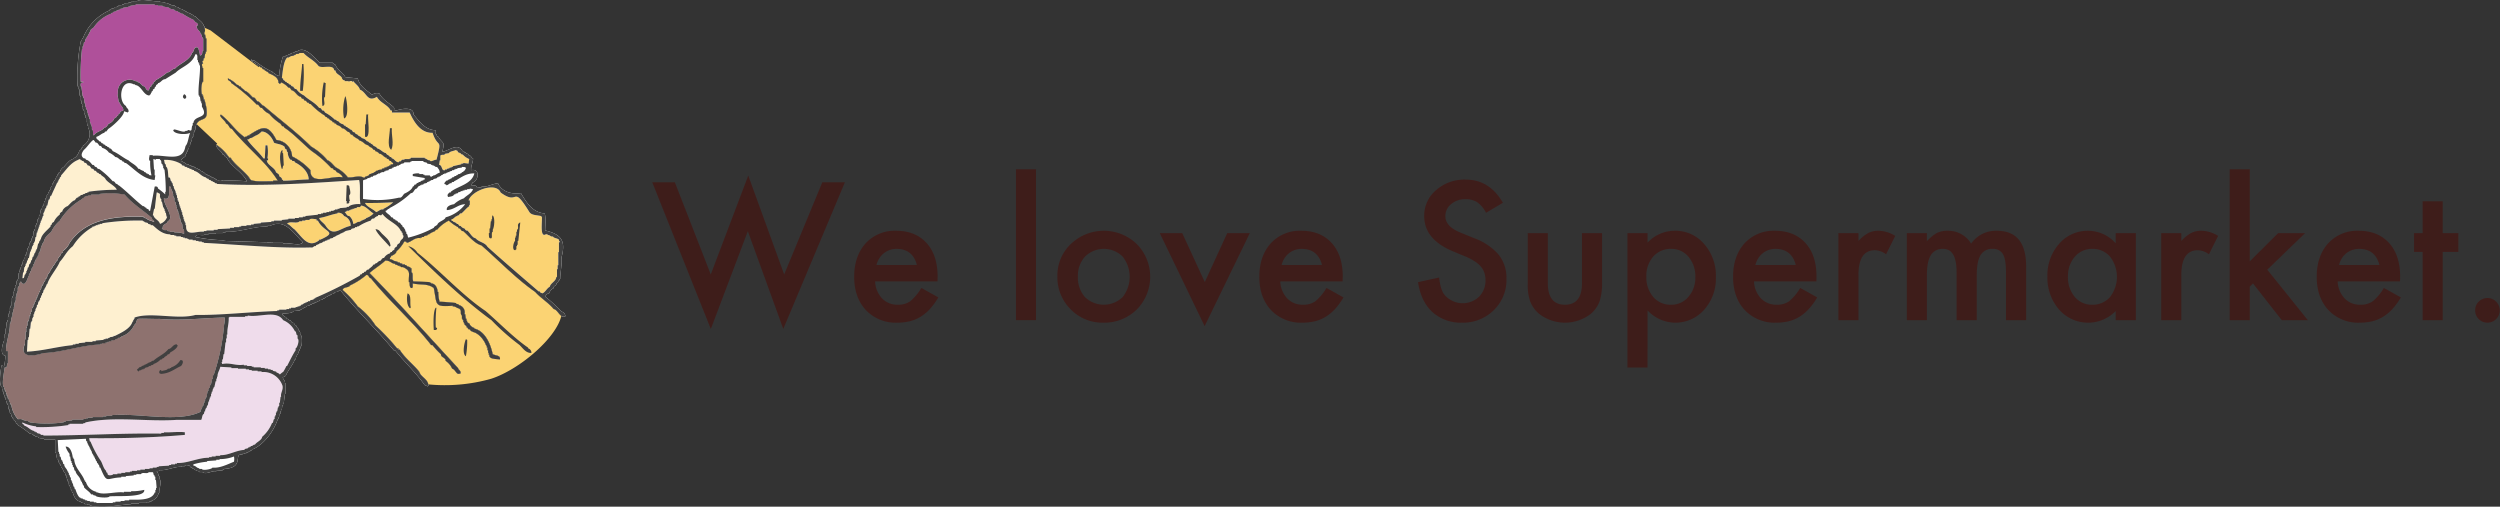 <svg xmlns="http://www.w3.org/2000/svg" width="824.383" height="167.076" viewBox="0 0 824.383 167.076">
  <rect x="0" y="0" width="824.383" height="167.076" fill="#333333" stroke="none"/>
  <g id="グループ_459" data-name="グループ 459" transform="translate(-472.269 -441.493)">
    <g id="グループ_16" data-name="グループ 16" transform="translate(687.348 497.315)" opacity="0.7">
      <path id="パス_140" data-name="パス 140" d="M726.546,499.543l11.843,30.4,12.37-32.612L762.6,529.945l12.579-30.4h7.454l-20.327,48.374-11.695-32.23-12.2,32.258-19.324-48.4Z" transform="translate(-719.093 -495.272)" fill="#431410"/>
      <path id="パス_141" data-name="パス 141" d="M773.063,521.278H752.5a8.7,8.7,0,0,0,2.3,5.626,7.008,7.008,0,0,0,5.214,2.064,6.767,6.767,0,0,0,4.1-1.179,16.754,16.754,0,0,0,3.625-4.359l5.6,3.122a22.263,22.263,0,0,1-2.74,3.786,14.566,14.566,0,0,1-3.092,2.592,12.377,12.377,0,0,1-3.565,1.488,17.361,17.361,0,0,1-4.153.47,13.511,13.511,0,0,1-10.312-4.122q-3.888-4.156-3.889-11.018,0-6.806,3.771-11.018a13,13,0,0,1,10.076-4.153q6.335,0,10.015,4.035,3.654,4.008,3.653,11.106Zm-6.8-5.42q-1.384-5.3-6.687-5.3a6.841,6.841,0,0,0-2.27.367,6.473,6.473,0,0,0-1.928,1.061,6.7,6.7,0,0,0-1.488,1.664,7.749,7.749,0,0,0-.943,2.21Z" transform="translate(-679 -484.307)" fill="#431410"/>
      <path id="パス_142" data-name="パス 142" d="M773.429,496.513V546.27H766.8V496.513Z" transform="translate(-646.872 -496.513)" fill="#431410"/>
      <path id="パス_143" data-name="パス 143" d="M772.237,519.511a14.257,14.257,0,0,1,4.45-10.576,15.693,15.693,0,0,1,21.74.03,15.364,15.364,0,0,1-.028,21.594,15.212,15.212,0,0,1-10.991,4.329,14.578,14.578,0,0,1-10.809-4.419A14.851,14.851,0,0,1,772.237,519.511Zm6.777.118a9.669,9.669,0,0,0,2.3,6.8,8.928,8.928,0,0,0,12.431.03,10.772,10.772,0,0,0,0-13.376,8.825,8.825,0,0,0-12.373,0A9.221,9.221,0,0,0,779.014,519.629Z" transform="translate(-638.641 -484.307)" fill="#431410"/>
      <path id="パス_144" data-name="パス 144" d="M793.09,504.892l7.423,16.114,7.4-16.114h7.451l-14.9,30.666-14.789-30.666Z" transform="translate(-618.31 -483.828)" fill="#431410"/>
      <path id="パス_145" data-name="パス 145" d="M826.206,521.278H805.645a8.7,8.7,0,0,0,2.3,5.626,7,7,0,0,0,5.214,2.064,6.778,6.778,0,0,0,4.1-1.179,16.762,16.762,0,0,0,3.623-4.359l5.6,3.122a22.27,22.27,0,0,1-2.74,3.786,14.571,14.571,0,0,1-3.094,2.592,12.35,12.35,0,0,1-3.565,1.488,17.33,17.33,0,0,1-4.153.47,13.51,13.51,0,0,1-10.309-4.122q-3.891-4.156-3.889-11.018,0-6.806,3.771-11.018a12.988,12.988,0,0,1,10.073-4.153q6.335,0,10.018,4.035,3.654,4.008,3.653,11.106Zm-6.805-5.42q-1.384-5.3-6.687-5.3a6.839,6.839,0,0,0-2.268.367,6.487,6.487,0,0,0-1.93,1.061,6.751,6.751,0,0,0-1.488,1.664,7.756,7.756,0,0,0-.943,2.21Z" transform="translate(-598.547 -484.307)" fill="#431410"/>
      <path id="パス_146" data-name="パス 146" d="M847.533,505.521l-5.568,3.3a9.565,9.565,0,0,0-2.976-3.534,6.933,6.933,0,0,0-3.8-.943,7.028,7.028,0,0,0-4.743,1.619,5.026,5.026,0,0,0-1.885,4.007q0,3.33,4.95,5.362l4.535,1.855a19.392,19.392,0,0,1,8.1,5.465,12.313,12.313,0,0,1,2.562,7.911,13.891,13.891,0,0,1-4.183,10.37,14.365,14.365,0,0,1-10.458,4.123,13.993,13.993,0,0,1-9.779-3.5q-3.8-3.507-4.743-9.869l6.953-1.531q.471,4,1.649,5.538a7.837,7.837,0,0,0,11.518.794,7.445,7.445,0,0,0,2.122-5.45,7.633,7.633,0,0,0-.37-2.431,6.172,6.172,0,0,0-1.149-2.031,9.206,9.206,0,0,0-2.019-1.74,19.452,19.452,0,0,0-2.946-1.546l-4.389-1.825q-9.336-3.948-9.339-11.549a10.955,10.955,0,0,1,3.919-8.572,14.154,14.154,0,0,1,9.751-3.477Q843.113,497.861,847.533,505.521Z" transform="translate(-567.022 -494.472)" fill="#431410"/>
      <path id="パス_147" data-name="パス 147" d="M840.564,504.892V521.36q0,7.127,5.629,7.129t5.626-7.129V504.892h6.629v16.614a18.531,18.531,0,0,1-.855,5.953,10,10,0,0,1-2.858,4.035,13.929,13.929,0,0,1-17.057,0,10.14,10.14,0,0,1-2.916-4.035,16.416,16.416,0,0,1-.825-5.953V504.892Z" transform="translate(-545.236 -483.828)" fill="#431410"/>
      <path id="パス_148" data-name="パス 148" d="M853.642,549.677h-6.627V505.37h6.627v3.122a12.265,12.265,0,0,1,8.9-3.917,12.4,12.4,0,0,1,9.751,4.359,15.735,15.735,0,0,1,3.889,10.93,15.507,15.507,0,0,1-3.859,10.752,12.577,12.577,0,0,1-18.678.236ZM869.4,519.893a9.9,9.9,0,0,0-2.24-6.715,7.227,7.227,0,0,0-5.714-2.622,7.583,7.583,0,0,0-5.923,2.531,9.614,9.614,0,0,0-2.267,6.659,9.814,9.814,0,0,0,2.267,6.657,7.444,7.444,0,0,0,5.892,2.564,7.191,7.191,0,0,0,5.686-2.592A9.421,9.421,0,0,0,869.4,519.893Z" transform="translate(-525.438 -484.307)" fill="#431410"/>
      <path id="パス_149" data-name="パス 149" d="M888.352,521.278H867.789a8.7,8.7,0,0,0,2.3,5.626,7.008,7.008,0,0,0,5.214,2.064,6.768,6.768,0,0,0,4.1-1.179,16.761,16.761,0,0,0,3.625-4.359l5.6,3.122a22.163,22.163,0,0,1-2.74,3.786,14.575,14.575,0,0,1-3.092,2.592,12.385,12.385,0,0,1-3.565,1.488,17.362,17.362,0,0,1-4.153.47,13.515,13.515,0,0,1-10.312-4.122q-3.888-4.156-3.889-11.018,0-6.806,3.771-11.018a13,13,0,0,1,10.075-4.153q6.335,0,10.015,4.035,3.654,4.008,3.655,11.106Zm-6.8-5.42q-1.384-5.3-6.687-5.3a6.851,6.851,0,0,0-2.27.367,6.472,6.472,0,0,0-1.928,1.061,6.7,6.7,0,0,0-1.488,1.664,7.753,7.753,0,0,0-.943,2.21Z" transform="translate(-504.47 -484.307)" fill="#431410"/>
      <path id="パス_150" data-name="パス 150" d="M874.683,505.37h6.626v2.564a12.653,12.653,0,0,1,3.24-2.622,7.414,7.414,0,0,1,3.419-.737,10.7,10.7,0,0,1,5.478,1.707l-3.034,6.068a6.333,6.333,0,0,0-3.68-1.355q-5.422,0-5.423,8.19v14.877h-6.626Z" transform="translate(-483.553 -484.307)" fill="#431410"/>
      <path id="パス_151" data-name="パス 151" d="M883.659,505.37h6.629v2.652a13.813,13.813,0,0,1,3.271-2.71,7.9,7.9,0,0,1,3.623-.737,8.8,8.8,0,0,1,7.69,4.241,9.95,9.95,0,0,1,8.454-4.241q9.691,0,9.691,11.752v17.735h-6.656V518.126q0-4.122-1-5.832a3.633,3.633,0,0,0-3.389-1.737,4.32,4.32,0,0,0-3.992,2.061q-1.252,2.063-1.252,6.629v14.817h-6.657v-15.85q0-7.659-4.419-7.657a4.428,4.428,0,0,0-4.08,2.092q-1.282,2.089-1.282,6.6v14.817h-6.629Z" transform="translate(-469.965 -484.307)" fill="#431410"/>
      <path id="パス_152" data-name="パス 152" d="M924.613,505.37h6.657v28.693h-6.657v-3a12.731,12.731,0,0,1-18.648-.473,15.989,15.989,0,0,1-3.861-10.958,15.493,15.493,0,0,1,3.861-10.752,12.432,12.432,0,0,1,9.661-4.3,12.208,12.208,0,0,1,8.987,4.123Zm-15.732,14.259a10,10,0,0,0,2.21,6.717,7.235,7.235,0,0,0,5.714,2.622,7.6,7.6,0,0,0,5.95-2.534,10.9,10.9,0,0,0,0-13.316,7.49,7.49,0,0,0-5.89-2.562,7.325,7.325,0,0,0-5.716,2.592A9.562,9.562,0,0,0,908.881,519.629Z" transform="translate(-442.042 -484.307)" fill="#431410"/>
      <path id="パス_153" data-name="パス 153" d="M917.034,505.37h6.629v2.564a12.6,12.6,0,0,1,3.24-2.622,7.409,7.409,0,0,1,3.416-.737,10.705,10.705,0,0,1,5.48,1.707l-3.034,6.068A6.333,6.333,0,0,0,929.083,511q-5.419,0-5.42,8.19v14.877h-6.629Z" transform="translate(-419.44 -484.307)" fill="#431410"/>
      <path id="パス_154" data-name="パス 154" d="M932.638,496.513v30.342l9.339-9.279h8.9l-12.462,12.049,13.376,16.644h-8.6L933.7,534.163l-1.061,1.061V546.27h-6.627V496.513Z" transform="translate(-405.85 -496.513)" fill="#431410"/>
      <path id="パス_155" data-name="パス 155" d="M964.909,521.278H944.348a8.7,8.7,0,0,0,2.3,5.626,7,7,0,0,0,5.214,2.064,6.779,6.779,0,0,0,4.1-1.179,16.76,16.76,0,0,0,3.622-4.359l5.6,3.122a22.289,22.289,0,0,1-2.74,3.786,14.63,14.63,0,0,1-3.092,2.592,12.411,12.411,0,0,1-3.565,1.488,17.368,17.368,0,0,1-4.155.47,13.509,13.509,0,0,1-10.309-4.122q-3.892-4.156-3.889-11.018,0-6.806,3.771-11.018a13,13,0,0,1,10.075-4.153q6.331,0,10.015,4.035,3.654,4.008,3.653,11.106Zm-6.8-5.42q-1.384-5.3-6.687-5.3a6.839,6.839,0,0,0-2.268.367,6.518,6.518,0,0,0-1.931,1.061,6.8,6.8,0,0,0-1.488,1.664,7.746,7.746,0,0,0-.943,2.21Z" transform="translate(-388.571 -484.307)" fill="#431410"/>
      <path id="パス_156" data-name="パス 156" d="M959.655,517.412v22.507h-6.629V517.412H950.2v-6.187h2.828V500.708h6.629v10.518h5.156v6.187Z" transform="translate(-369.235 -490.162)" fill="#431410"/>
      <path id="パス_157" data-name="パス 157" d="M958.214,517.443a3.907,3.907,0,0,1,1.207-2.858,4.066,4.066,0,1,1-.028,5.8A4,4,0,0,1,958.214,517.443Z" transform="translate(-357.1 -470.985)" fill="#431410"/>
    </g>
    <g id="グループ_12" data-name="グループ 12" transform="translate(472.267 441.489)">
      <path id="パス_46" data-name="パス 46" d="M1092.339,453.206a41.421,41.421,0,0,0-4.97-4.536c.178-.407.781-1.133,1.3-1.08a2.971,2.971,0,0,1,1.51-1.729c-.21-.773,1.077-.739.866-1.51.339-.236.774-.378.643-.866.331-.1.514-.286.432-.643h.217c.018-2.19.635-4.782.431-7.129,1.446-5.312.05-7.584-5.4-8.857.031-1.7.322-4.74-.215-5.624-3.89-.281-6.01-3.641-7.779-6.7-3.032.529-6.427-.521-7.56-3.239-1.946.183-3.535,1.319-5.4,1.08v.217l-1.512.217c-.135-.98-.982-.778-1.944-.866.072-.607.431-.363.431-.864,1.975-.373,2.746-4.785-.431-4.1-.114-1.481.712-2.768.643-3.888-.482.079-.691-1.141-1.3-.864-.235-.341-.376-.776-.865-.643-.106-.331-.286-.513-.643-.431-.106-.331-.288-.514-.643-.432-1.607-2.892-4.25-.275-6.7.217.95-3.7.178-2.473-1.3-4.97-.453,0-.5-.408-.643-.864h-.217v-1.3c-3.5-.026-5.355-2.905-7.346-5.185.233-2.768-4.433-1.8-5.624-1.3-1.367-.2-.382-.219-.865-1.078-1.607-1.488-3.591-2.41-4.753-4.536a2.482,2.482,0,0,0-2.376.431c-1.8-1.49-4.126-2.87-4.753-5.4l-4.105-.432c-.683-1.459-2.8-2.536-3.241-4.1-.5,0-.251-.366-.863-.432v-.217h-4.314c-1.849-1.767-5.021-5.784-7.562-3.673h-.643v.217h-.432v.217h-.643v.217h-.432v.217h-.643v.215l-.866.217v.217h-.879a24.349,24.349,0,0,0-1.3,6.48c-1.019-.019-1.408-.995-2.16-1.08v-.215a26.105,26.105,0,0,1-5.833-3.673l-1.08-.217v-.217h-.217c.215,1.11,1.213.553,1.512,1.512.685-.2.612.85,1.3.643.106.331.286.513.643.432.236.341.376.774.866.643.231.667,1.285.7,1.51,1.3,1.469.659,3.252,1.33,3.241,3.241h.217c.011.609.625.011.643-.215a5.854,5.854,0,0,1,2.376,1.727c.45-.212.861.61,1.08.864,1.155.151,1.856,2.062,3.024,2.16.236.341.376.776.863.643.236.341.378.774.866.643.235.341.376.776.863.643.106.331.286.513.643.431a23.647,23.647,0,0,0,4.753,3.889c.1.321.289.516.643.432.1.321.289.516.643.431.278.725,1.019.574,1.3,1.3.342-.095.554.111.643.432.342-.1.556.111.643.432a2.954,2.954,0,0,1,1.727,1.08c1.105.031,1.438,1.192,2.376,1.3.333.358.5,1,1.08.864.374.853,2.089,1.3,2.376,1.944,1.038.122,1.66,1.354,2.809,1.512.321.643,1.395.694,1.727,1.51.363-.082.543.1.643.432a2.132,2.132,0,0,1,1.3.863c1.1.032,1.436,1.194,2.376,1.3.1.331.286.514.643.432.236.341.376.774.863.643-.034.5.874.451.643,1.08-.482.095-.884-.031-.863.432h-.432v.217h-.432v.217h-.431v.215h-.643v.217l-.863.217v.217l-1.3.217v.217c-.683-.227-.715.543-1.3.431v.217l-.865.217v.217c-.471-.1-.713.018-.865.431-.657.4-1.054.193-1.512.865-1.446-1.052-3.668,0-5.4-.215a11.91,11.91,0,0,0-3.888-3.243c-.868-.67-1.721-2.053-2.807-2.376a20.385,20.385,0,0,0-5.4-4.536c-4.97-4.923-10.581-9.062-15.554-13.393-.733-.092-1.347-1.528-2.161-1.512-.5-.429-.773-1.4-1.51-1.3-.787-.754-1.586-1.837-2.593-2.16-.384-.6-1.125-.72-1.514-1.512-.574.177-.5-.606-1.08-.431a9.481,9.481,0,0,0-3.024-2.159c-.215.782,1.067.85,1.08,1.51a59.536,59.536,0,0,1,8.426,7.129c.852-.2.874,1.285,1.727,1.08a5.737,5.737,0,0,0,2.377,1.946,16.425,16.425,0,0,0,3.673,3.241l.643.864c.366-.079.54.1.643.432,3.008,1.943,6.164,5.38,9.073,7.777a36.29,36.29,0,0,1,6.482,5.624c.468-.141.643.321.863.643.468-.143.643.321.865.643.6.225,1.875.988,1.944,1.729-3.419-.771-10.756,3.013-10.586-2.376a21.189,21.189,0,0,0-6.05-4.536,5.663,5.663,0,0,0-5.184-5.4c-2.892-5.653-4.846-4.157-8.857-1.727v.217c-.713-.2-.8.627-1.512.431v.217c-3.124-2.071-5.092-5.434-7.992-7.562v.217h-.217c.111.964,1.964,2.015,1.944,2.809.845-.027,1.024,1.66,1.946,1.727,4.7,5.958,11.191,10.756,15.122,17.067h-1.512v.217c-.995-.1-6.974.379-7.562-.643-1.382-2.437-5.037-4.6-6.48-7.129h-.432a15.561,15.561,0,0,0-4.321-4.321c0,1.364,2.053,2.291,2.159,3.241h.432c.252.934.68.741,1.08,1.3,1.269,2.7,5.159,4.621,6.48,7.562a57.155,57.155,0,0,0-7.345-.217v-.2c-.191-.125-1.846.726-1.946,0h-.643V410h-.432v-.217c-.578.111-.615-.657-1.3-.431v-.217c-.578.111-.615-.659-1.3-.432.161-.3-.506-.344-.643-.431a3.267,3.267,0,0,0-1.727-1.081c-.106-.329-.288-.513-.643-.431-.182-.236-.535-.54-.863-.432v-.217h-.432v-.215l-1.08-.217v-.217l-.865-.217v-.217h-.643c-1.587-1.38-3.04-.713-.431-2.592-.2-.713.628-.8.431-1.512h.217l.217-.865h.217l.217-1.08h.215q.109-.643.217-1.3h.217v-.432h.217v-.853h.217v-.432h.217V395.1h.215v-.643h.217v-.643h.217c.436-6.3,5.818-.209,3.024-10.153h-.215v-.643H974.6v-.643h-.217v-.432h-.217a7.973,7.973,0,0,1,.217-4.1h.217V373.3h-.217c-.01-.559-.525-1.348.217-1.512-.029-.161-.6-.882,0-.864l.217-.866h.215q.109-.754.217-1.51h.217v-.643h.217v-4.354h-.217l-.217-1.3h-.217v-.431h-.215c.712-.7.24-1.425.215-2.376h-.215c-.244-1.366-1.971-2.148-2.809-3.243-.578.174-.5-.6-1.08-.431-.182-.235-.537-.542-.863-.432v-.217h-.432v-.217h-.432v-.215h-.431v-.217c-.615-.026-.927-.718-1.729-.643v-.215h-.431c.053-.6-1.35-.267-1.3-.866l-1.3-.217v-.215h-.643V352.1h-.643v-.217h-.643v-.217l-1.944-.217v-.209c-1.713.321-5.833-1-7.346,0h-1.3v.215h-.643v.217H950v.217h-.863v.217H948.5v.217h-.643v.215h-.643v.217h-.643v.217h-.432v.217h-.643c.053.6-1.35.267-1.3.864h-.432v.217a16.518,16.518,0,0,0-8.857,9.289h-.217l-.217.864h-.217a59.782,59.782,0,0,0-1.08,14.906h.217v.643h.217v.432h.217v1.944h.217v.431h.215v1.3h.217v1.08h.217v.866h.217v.864h.217v.432h.217v.864h.215v.643h.217v.866h.217v1.08h.217l.217,1.51h.215v.643a4.555,4.555,0,0,1-1.727,6.048c.08.363-.1.542-.432.643.127.482-.305.63-.643.864-.37.935-1.024,2.442-2.16,2.593v.217c-1.186.305-2.089,1.579-3.026,2.593a2.732,2.732,0,0,0-1.3,1.727c-.329.106-.512.288-.431.643-.329.1-.514.288-.432.643-.233.18-.542.54-.432.864h-.215c.051.591-.7.789-.643,1.512-.6-.053-.267,1.35-.865,1.3v.643c-.384.217-.9,1.512-1.08,1.946h-.217v.643h-.217v.432h-.217l-.215,1.08h-.217c-.072.431-.145.864-.217,1.3h-.217v.431h-.217l-.215.866h-.217q-.217,1.078-.432,2.16h-.217v.643h-.217v.432h-.215q-.109.643-.217,1.3h-.217v.643h-.217v.643h-.217v.643h-.215v.643h-.217c-.071.577-.145,1.154-.217,1.729h-.217v.643h-.217l-.215,1.08h-.284v.432h-.217l-.217,1.3h-.209v.432H916.7l-.215,1.3h-.211v.866h-.217v.431h-.217v.643h-.217l-.215.864h-.217l-.217,1.3h-.217v.432h-.217v.643h-.215v.643h-.217v.643h-.217v.643h-.217v1.807h-.217v.432c-.766,0-.132,1.674-.865,1.727v.864h-.217v.866h-.217v.643h-.215v1.08h-.217v.643h-.217v1.3H911.3v1.3h-.217v.643h-.217v1.08h-.209v.864h-.217v1.08h-.217v1.08h-.209v.643h-.217l-.215,2.159h-.217v1.761h-.217v1.3h-.217v.864c-.482,1.112-1.557,4.772.432,4.97a16.216,16.216,0,0,1-.432,3.456l-.863-.217c-.284,2.124-.889,5.3,0,7.129h.217v.866h.217V480h.215v.864h.217v.432h.217v.643h.217v.643h.217v.643h.215v.643h.217v.431h.217l.217,1.512h.217l.215,1.3c.6-.053.267,1.35.866,1.3-.172.578.6.5.431,1.08.341.235.776.376.643.864.23.219.7.284.643.643a38.071,38.071,0,0,1,3.888,2.807l.865.217v.217h.432v.217h.431c-.053.6,1.35.265,1.3.864h.643v.217h1.08v.215h3.673v4.322h.215q.217,1.078.432,2.16c.6-.053.267,1.35.865,1.3v.431h.217v.432h.217v.432c.384.217.9,1.51,1.08,1.944h.217l.217.865h.217v.643h.215v.643h.217v.643h.217v.643h.217v.643h.217l.215.866h.217v.643h.217l.217.865h.217c.214,1.125,1.065,2.977,2.592,3.026-.053.6,1.35.267,1.3.864h.866v.217h.865v.217c4.419,1.022,9.45-.185,13.61-.432v-.217h2.593v-.217h2.37v-.215h1.08v-.217h.643v-.217a3.5,3.5,0,0,0,2.376-2.593h.217c-.209-1.093,1-3.811,0-4.753v-.865H959.9c-.129-.643-.095-1.035-.643-1.512.233-.177.913.029.865-.431,2.444.265,4.939-1.218,7.346-1.08v-.217h1.08v-.217c.681.294.733.058,1.512,0,.235.341.376.774.863.643.106.331.286.514.643.432.083.453.482.482.866.432v.217l.863.215v.217h1.08c1.187,1.035,3.205-.623,4.536-.217v-.153l2.16-.217v-.217h.432v-.217c6.991-.415,2.833-5.171,6.05-4.753v-.22h.643V500.3h.643v-.215c.685.225.715-.543,1.3-.432v-.217h.432v-.217H991V499c3.713-1.607,6.959-6.106,8.209-9.938h.215v-.643h.217v-.643h.217v-.439h.217v-.866h.217v-.431h.215l.217-1.512h.217v-.643h.217q.215-1.62.432-3.243h.215v-3.461h-.209c.04-.821-.54-1.1-.773-1.864a10.475,10.475,0,0,0,.987-.511c.813-1.938,2.315-3.525,3.026-5.4h.217l.215-.865h.217c-.194-.712.627-.8.432-1.512h.217V466.6h.215v-.643h.217l.217-.864c.458.2.562-3.707,0-3.673v-.431h-.206v-.643h-.217v-.432h-.215c.085-.858-.922-1.019-.866-1.727-.426.026-.57-.6-.865-.866-.448.215-.866-.611-1.08-.864-.578.172-.5-.6-1.08-.431-.236-.341-.376-.776-.865-.643.034-.5-.874-.452-.643-1.08,1.261-.161,3.085-.047,3.673-.864l2.16-.217V453h.432v-.217c.591.053.787-.7,1.514-.643-.055-.6,1.35-.267,1.3-.865h.643v-.217l.863-.217v-.217c.712.2.8-.627,1.512-.431-.053-.6,1.35-.267,1.3-.866.726.051.921-.7,1.51-.643.186-.238.535-.538.866-.432v-.217h.431v-.228h.432V447.6h.432c.19-.691,1.138-.214,1.51-.866h.643c5.283,6.588,12.123,13.078,17.5,19.659h.431c2.693,3.451,7.133,7.672,9.723,11.45.59.149.482.292,1.08.431v-.215h.217c-.185-2.323-2.5-2.783-3.026-4.536-1.785-2.359-4.883-4.65-6.48-7.346h-.432v-.432h-.43a71.959,71.959,0,0,0-7.129-7.56,24.553,24.553,0,0,0-5.833-6.267,31.848,31.848,0,0,0-4.968-5.4c.146-1.138,2.068-.7,2.376-1.512a24.212,24.212,0,0,0,5.4-3.456c.781-.214.852,1.067,1.511,1.08,5.982,7.512,13.953,14.384,19.875,22.036h.432a22.6,22.6,0,0,0,2.807,3.026c-.161,1,1.671,1.157,1.512,2.159a5.882,5.882,0,0,1,2.16,2.592c1.285.3,1.285,2.372,2.809,1.512,0-1.075-.678-1.023-.865-1.727-9.286-9.975-19.385-21.343-29.165-31.333,1.746-1.568,3.519-2.51,5.183-4.105,1.734-.01,1.938,1.014,3.241,1.08v.217l.866.217v.217h.643v.215h.432v.217h.643c2.8,1.273,1.8,2.172,1.944,4.97h.217c.077,1.033-.011,1.984.866,1.944v-.217h.215v-1.3c2.438.561,4.949-.069,6.909,1.51,1.163,5.5-.026,6.3,6.267,5.833v.217c.866-.072,1.3.546,1.944.643,1.324.738.241,1.621,1.08,2.376v1.08h.217v.431h.217v.643h.217v.431h.217c-.2.685.85.612.643,1.3.5-.035.452.872,1.08.643.236.341.376.776.863.643v.217c1.906.252,3.917,2.619,4.538,4.536h.215v.643h.217v.866h.217v.864h.217v.643h.217c-.349,1.446,2.18,1.388,3.456,1.512.329-1.367-1.481-1.208-2.376-1.729-.712-3.522-2.611-7.629-6.05-8.424V459c-.413.016-1.6-.9-1.512-1.3-.358-.333-1-.5-.865-1.08h-.217v-.643h-.217l-.215-1.512h-.217a2.487,2.487,0,0,0-1.946-3.026v-.215l-.865-.217V450.8c-2.02-.238-3.471-.373-5.4-.432a10.473,10.473,0,0,1-.432-3.241h-.217c-.053-1.391-.834-2.781-2.16-2.807V444.1h-.43v-.217l-5.4-.217c-.527-.685.085-2.78-.643-3.024v-1.3h-.217c-.363-.741-1.3-.373-1.512-1.08h-.43v-.217h-.866v-.217l-.863-.217V437.4h-.643v-.217h-.432v-.217c-.943.175-1.1-.577-2.16-.643,0-.792.384-.516.431-1.08.538-.092,1.8-.9,1.729-1.51a10.85,10.85,0,0,0,2.593-3.241c.643.074.593.018.865.431,1.57-.3,2.6-1.906,4.536-1.512V429.2h.432v-.183h.643c-.053-.6,1.35-.267,1.3-.864h.432c.208-.379,1.519-.9,1.944-1.081.106-.331.286-.513.643-.431a12.393,12.393,0,0,1,3.887-3.026,13.377,13.377,0,0,0,3.024,2.161c.109.331.286.511.643.431.333.36.5,1,1.08.864,1.912,1.666,3.6,4.017,6.05,4.753,5.784,5.073,11.651,11.158,17.715,15.339,1.716,1.972,4.213,3.392,6.048,5.624,1.377.146,2.222,3.257,3.888,2.376C1093.89,453.819,1093.063,453.908,1092.339,453.206Zm-91.384-22.036v-.217H997.5v-.217c-.093.121-.267.27-.432.217v-.217l-.643.217v-.217c-.447-.1-.214.244-.432.217v-.217c-.358-.1-.135.254-.643.217v-.217l-13.818-.431v-.217a50.96,50.96,0,0,1-9.506-1.08c.23-1.139,1.808-.445,2.809-.643.085-.291,1.187-.217,1.51-.215v-.217h2.376v-.217H981.1V427.5h.863v-.217c4.554.239,9.291-1.812,13.828-1.727v-.217h.865c4.885-2.41,7.441,2.144,10.8,5.4C1006.661,432.2,1002.767,430.693,1000.956,431.171Z" transform="translate(-907.597 -350.86)" fill="#fff" fill-rule="evenodd"/>
      <path id="パス_47" data-name="パス 47" d="M995.02,384.01V382.5c.286-.6,1.461-.014,1.51-.643l1.3-.215c.307-.656,1.687-.673,2.376-1.081v.217c.728-.215.355.864,1.08.643v.217c.58-.172.5.6,1.08.431a5.707,5.707,0,0,0,2.16,1.512l-.215,1.512-1.729-.217v.217h-.643v.215l-2.809.643v.217h-.432v.215h-.643v.217l-.863.217v.217h-.643v.217c-1.256.4-.8-1.713-1.944-1.729q.108-.757.217-1.512Z" transform="translate(-849.813 -331.137)" fill="#fbd373" fill-rule="evenodd"/>
      <g id="グループ_8" data-name="グループ 8" transform="translate(94.655 66.701)">
        <path id="パス_48" data-name="パス 48" d="M989.214,390.942a13.273,13.273,0,0,1-3.241,2.159v.217c-1.012-.231-1.446.561-2.376.864-1.154-1.15-3.13-1.726-3.673-3.026C982.412,391.225,986.9,391.119,989.214,390.942Z" transform="translate(-954.216 -390.942)" fill="#fbd373" fill-rule="evenodd"/>
        <path id="パス_49" data-name="パス 49" d="M981.3,391.591c1.718.2,2.759,1.862,4.1,2.592a5.646,5.646,0,0,1-2.375,1.512c-.185.238-.535.54-.866.432v.217h-.431v.215H981.3v.217h-.432v.217c-.942-.174-1.1.57-2.16.643a3.761,3.761,0,0,0-1.3-2.592c-.737.1-1.014-.869-1.51-1.3.244-.137.72-.074.643-.432h.863V393.1h.432v-.207h.643v-.217h.643v-.217h.643C980.238,391.605,980.88,392.672,981.3,391.591Z" transform="translate(-956.888 -390.511)" fill="#fbd373" fill-rule="evenodd"/>
        <path id="パス_50" data-name="パス 50" d="M966.852,397.621c-.829-.482-1.517-1.589-2.376-1.729.813-1.125,3.278.109,4.1-.864h.866v-.217h1.08V394.6h1.3c.227-.707,2.042-.194,2.376-.217v.431h.431c2.01,4.036,6.895,3.554.865,6.267h-.431v.217C971.38,404.139,969.475,400.179,966.852,397.621Z" transform="translate(-964.476 -388.765)" fill="#fbd373" fill-rule="evenodd"/>
        <path id="パス_51" data-name="パス 51" d="M973,397.347c-.578-.964-1.928-1.607-2.16-2.593,2.179-.312,4.035-1.213,6.05-1.512v-.215a2.136,2.136,0,0,1,2.16,1.08,3.214,3.214,0,0,1,2.159,3.241C977.695,398.025,975.547,401.231,973,397.347Z" transform="translate(-960.251 -389.57)" fill="#fbd373" fill-rule="evenodd"/>
      </g>
      <g id="グループ_9" data-name="グループ 9" transform="translate(7.372 52.447)">
        <path id="パス_52" data-name="パス 52" d="M945.9,384.017c.084.455.482.482.863.432.083.453.482.482.865.432v.215l.866.217v.217h.643v.217l.865.217v.217c1.663.381,2.229,1.777,3.888,2.16.183.236.537.538.865.431.1.331.288.514.643.432.178.235.538.542.865.432v.215c.578-.109.615.659,1.3.432v.217c15.265.882,31.783-.294,46.88-1.3.559,2.195.01,5.68.431,7.992-.821-.193-3.4.061-3.887.864h-.643v.217l-2.376.217v.217h-.643v.217h-.866v.215h-.431v.217h-.865v.217h-.643v.217h-.863v.217h-1.08v.215h-.643v.217h-1.08v.217l-4.1.432v.217h-.865v.215h-1.3v.217h-1.3v.217h-2.16v.217l-2.163.217v.215h-2.592v.217h-.866v.217l-3.456.217v.217l-2.376.215v.217h-.863v.217H967.3v.217h-1.727v.217h-.643v.217H963.2v.215h-1.3v.217l-4.1.217v.217h-1.3v.217h-2.394v.215h-.863v.217c-2.426-.337-6.148,1.872-5.833-2.16H947.2v-.864h-.217v-.432h-.217v-.643h-.222V401.3h-.217v-.643h-.215v-.864h-.21v-.643h-.217v-.643h-.217v-.643h-.209v-.643h-.215v-.864h-.217v-.432h-.217v-.892h-.217v-.864h-.217v-.643h-.215c.137-.934-.72-1.358-.643-2.376H943.1l-.217-1.08h-.215v-.431c-.656,0-.207-1.563-1.08-1.3-.193-1.088-.05-3.2-.866-3.673v-.643c-.5-.051-.4-1.077-.643-1.51A10.07,10.07,0,0,1,945.9,384.017Z" transform="translate(-893.4 -382.295)" fill="#fef0d0" fill-rule="evenodd"/>
        <path id="パス_53" data-name="パス 53" d="M940.456,390.727v.432h.217v.864h.215q.217.964.432,1.944h.217v.432h.217v.643h.215v.643h.217l.217,1.3h.217a3.661,3.661,0,0,1-2.376,2.376c-.361-1.3-1.811-1.5-2.16-2.809h-.217l.432-2.16h.215l.643-5.4c.585.026.635.408,1.08.432v1.3Z" transform="translate(-894.867 -377.986)" fill="#fef0d0" fill-rule="evenodd"/>
        <path id="パス_54" data-name="パス 54" d="M912.25,419.746h.217l.215-1.729h.217v-.431h.217v-.643h.217v-.431h.217v-.643h.215l.217-.864h.217q.217-1.081.432-2.16h.217V412.2h.215l.217-1.08h.217v-.431h.217v-.643h.217v-.432h.215l.217-1.51h.217c.071-.5.145-1.009.217-1.512h.217v-.643h.215v-.643h.217v-.643h.217v-.643h.217v-.643h.217v-.643h.217v-.431h.215v-.643h.217v-.431h.217v-1.147h.217v-.432h.217v-.643h.215v-.432h.217l.217-.864h.217q.215-.974.432-1.946c.6.055.265-1.35.863-1.3.575-1.4,1.4-2.992,1.944-4.321h.217v-.431h.217c-.1-.331.193-.68.431-.866-.172-.578.6-.5.432-1.08,1.512-1.557,3.148-4.319,5.833-5.184v-.217c.246.137.72.074.643.431h.432v.217c.495-.122.623.305.865.643.583-.138.745.5,1.08.864.662-.129.877.689,1.3,1.08.482-.125.628.307.866.643.482-.127.628.307.865.643.578-.172.5.6,1.08.432.439.762,1.285.845,1.727,1.727.8,1.2,3.275,2.262,3.673,3.456a66.939,66.939,0,0,0-9.289.643v.215h-.431v.217H932.8v.217l-.863.217v.217c-.4-.026-.763-.037-.865.431-.378-.066-.53.092-.643.432-.45-.212-.865.611-1.08.864-.84.161-1.723,1.371-2.376,1.944-.57.112-1.7,1.052-1.729,1.729-.4.265-.937.553-.863,1.08a5.733,5.733,0,0,0-1.944,2.376c-.341.236-.775.376-.643.864-.329.1-.516.289-.432.643-1.083,1.285-3.016,2.6-3.239,4.321H917.9v.432h-.217l-.217.863h-.217l-.431,1.944H916.6v.432h-.217c.2.712-.627.8-.431,1.512h-.217v.431c-.6-.053-.267,1.35-.865,1.3v.643h-.217v.431c-.6-.053-.267,1.35-.866,1.3v.643h-.215v.431h-.217v.643h-.252v.431c-.656,0-.206,1.563-1.08,1.3Q912.144,420.719,912.25,419.746Z" transform="translate(-912.028 -382.377)" fill="#fef0d0" fill-rule="evenodd"/>
        <path id="パス_55" data-name="パス 55" d="M1036.722,401.486a2.13,2.13,0,0,0-.863,1.3c-.358.333-1,.5-.865,1.08-.252.214-1.078.635-.863,1.08-.27.294-.889.435-.866.864-.368-.077-.535.1-.643.432a3.272,3.272,0,0,0-1.944,1.512c-.529-.074-.816.464-1.081.864a2.128,2.128,0,0,0-1.3.864c-.582-.17-.5.6-1.081.432-.464.832-1.266,1.125-1.727,1.727-.493-.124-.623.307-.865.643-.37-.077-.535.1-.643.432-.368-.079-.535.1-.643.431-.366-.079-.54.1-.643.432a148.858,148.858,0,0,1-14.689,7.346v.215h-.432c.055.6-1.35.267-1.3.866h-.643v.215h-.432v.217h-.431v.217c-.331-.1-.68.193-.865.432-.58-.172-.5.6-1.081.431v.217h-.643v.217h-.643v.217h-1.512v.217h-.643v.215h-.863v.217H996.1v.217h-.643v.217c-8.947.281-18.141,1.391-27,1.3-5.894,1.633-14.783-1.078-20.085.865.161.533-.593.762-.431,1.3h-.217c-.635,2.362-3.868,3.753-5.833,4.753h-.432v.217l-1.3.215v.217h-.431v.217h-.866v.217h-.643v.217l-2.593.215v.217h-1.08v.217h-2.376v.217l-2.16.217v.217h-1.08v.215h-.865v.217c-5.142.482-9.827,1.9-15.122,2.159l.215-3.887h.217V433.9h.217q.108-1.4.217-2.807h.217q.108-1.081.217-2.16h.215V428.5h.217v-.864h.217V427.2h.217v-.863h.217V425.7h.215v-.431h.217c-.206-.864.643-1.081.432-1.946.6.055.267-1.35.863-1.3V421.6h.217v-.643h.217l.217-.866h.215v-.643c.6.053.267-1.35.866-1.3v-.432h.215v-.462h.217v-.432h.217v-.432h.217c.591-2.25,3.363-5.333,4.1-7.345,1.473-1.531,2.333-3.652,4.322-5.185a18.678,18.678,0,0,1,6.48-6.266v-.217h.643v-.207h.431v-.217h.643v-.217h.643v-.217h.863V396.3a76.8,76.8,0,0,1,13.394-.866v.217h.431c-.053.6,1.351.267,1.3.864l.866.217v.217h.643c1.446,1.252,3.143,3.053,5.833,3.026v.215h1.3v.217h.643v.217H963.7v.217h.643v.217h.643v.215h.863v.217h.432v.217h1.3v.217h1.08v.217h.863v.215h1.08v.217h.643v.217c11.408.569,24.234,1.856,35.428,1.512.712.194.8-.627,1.512-.432.106-.331.286-.513.643-.431v-.217h.432v-.217h.431v-.217c.713.2.8-.627,1.512-.432v-.215l.865-.217v-.217h.643c-.053-.6,1.35-.267,1.3-.864h.431v-.217h.432v-.217h.432v-.217h.431v-.215h.432v-.217h.432v-.217h.431v-.217h.432v-.217h.431v-.217l1.946-.431c-.053-.6,1.35-.267,1.3-.864h.643v-.217h.432a16.044,16.044,0,0,1,4.1-1.946c.231-.466.532-.776,1.08-.643a2.118,2.118,0,0,1,1.3-.864c.018-.652.752-.178,1.08-.217a1.622,1.622,0,0,1,.432-.432c1.816,2.41,4.981,3.136,6.05,5.624h.215v.432c.643.093.079.77.643,1.08a1.534,1.534,0,0,1-.383,1.07Z" transform="translate(-911.418 -375.136)" fill="#fef0d0" fill-rule="evenodd"/>
      </g>
      <path id="パス_56" data-name="パス 56" d="M942.272,402.727v-.217h-.643c-.264-.741-1.109.079-1.512-.643h-.432v-.217h.217c-.011-1.689,1.2-1.154,1.729-2.376,2.375-1.31-1.411-5.343-1.3-7.56,2.25.834,1.607-2.274,1.727-3.888h.432c.3,1.228,1.072,2.007.863,3.241h.217v.432h.217v1.08h.217v.432h.217v.864h.215v.864h.217v.643h.217v.643h.217v.643h.217l.215,1.729h.217l.217,1.3h.217v.431h.217l.215,1.729c.561.055.365.9.432,1.512a11.117,11.117,0,0,0-3.241-.432v-.206Z" transform="translate(-886.286 -326.31)" fill="#431410" fill-rule="evenodd" opacity="0.6"/>
      <g id="グループ_10" data-name="グループ 10" transform="translate(7.349 103.765)">
        <path id="パス_57" data-name="パス 57" d="M997.376,433.451h-.225l-.217,1.946h-.217v1.08h-.209v.431h-.215l-.217,1.3h-.21v.432h-.217v.864h-.217v.432h-.217v.864c-.6-.053-.265,1.35-.863,1.3a11.545,11.545,0,0,1-3.239,4.536c-.145,1.192-1.9,1.713-2.376,2.593-.535-.161-.762.593-1.3.432v.215h-.431v.217h-.432c.053.6-1.35.267-1.3.865-2.769.111-5.24,1.848-7.992,1.729v.217h-1.512v.217h-1.3v.215h-.865v.217c-3.562-.08-6.978,1.866-10.586,1.729v.217h-.643v.215h-1.3v.217h-.643v.217l-3.456.217v.217h-.643v.215h-1.3v.217h-1.08v.217H952.46v.217h-1.51v.217h-1.081v.217h-1.727v.215H947.5v.217h-1.512v.217h-1.3v.217h-1.3v.217h-1.512v.215c-.712.17-1.872.4-1.727-.643-.333-.109-.512-.284-.432-.643-.88-.744-1.175-2.25-1.729-3.241a35.272,35.272,0,0,1-3.454-6.48h-.217l-.217-1.08c10.2.109,21.542-.206,31.542-1.08v-.866c-2.081-.283-4.7.125-6.909,0v.217h-.863v.217c-13.29-.194-25.654.643-38.885.643V446H918.1c.053-.6-1.35-.267-1.3-.866h-.432v-.215h-.431v-.237c-1.342-.254-2.1-1.472-3.243-1.729.035-.5-.873-.452-.643-1.08a13.413,13.413,0,0,0,4.536,1.3v.217a57.214,57.214,0,0,0,10.586-.643v-.217h.432v-.217h4.536V442.1h.643v-.217c9.7-2.137,20.4-.161,30.245-.861h7.992c.337-.558.278-1.768.866-1.944l.215-.866h.217v-.643h.217v-.432h.217l.217-.864h.215l.217-1.3h.217v-.643h.217v-.643h.217v-.431h.215v-.866h.217v-.643h.217l.217-1.08h.217v-.432h.217l.431-1.944H976v-.864h.217v-.643h.217c-.172-1.168.68-2.034.865-3.241l3.673.217v.217h2.16v.215h2.593v.217h1.08v.217h.863v.217h1.944v.217h1.3v.217a6.657,6.657,0,0,1,6.909,4.536C998.1,431.295,997.089,432.129,997.376,433.451Z" transform="translate(-912.015 -406.355)" fill="#efdceb" fill-rule="evenodd"/>
        <path id="パス_58" data-name="パス 58" d="M971.8,415.035a7.505,7.505,0,0,1,3.888,3.673c.6-.053.267,1.35.863,1.3v1.08c.8.415-.138,3.214-.643,3.241v.643c-1.011,1.56-1.954,3.546-2.809,5.184h-.228a18.666,18.666,0,0,1-1.019,1.886,7.9,7.9,0,0,0-1.133.9,1.891,1.891,0,0,0-1.088-.63c.053-.6-1.35-.265-1.3-.865h-.643v-.217h-.866v-.2h-1.08v-.215h-1.3v-.217h-2.376v-.217h-.643v-.217H959.92v-.217h-1.08v-.215c-2.624.458-4.449-.786-7.129-.217l-.215-.643h.215V428h.217c.071-.575.145-1.152.217-1.727h.217l.431-3.888h.217v-1.3h.217v-1.3h.217c-.17-1.988.521-3.374.431-5.624h.217v-.217h5.185v-.217h.863v-.215C964.127,414.2,969.569,411.6,971.8,415.035Z" transform="translate(-885.792 -413.214)" fill="#efdceb" fill-rule="evenodd"/>
      </g>
      <path id="パス_59" data-name="パス 59" d="M981.134,432.542a69.565,69.565,0,0,1-3.456,16.635h-.217v1.08h-.217q-.215.964-.432,1.944H976.6l-.217,1.08h-.217v.432h-.217v.643h-.217q-.215,1.081-.431,2.16h-.217v.432h-.217v.643h-.217v.643h-.215l-.217,1.08H974l-.217.864h-.217v.432h-.217v.643c-7.439,3.619-19.87.386-29.163,1.08v.217h-1.946v.217h-1.08v.217H937.7v.217H936.19v.215h-.643v.217h-.865v.217H931.01v.217l-2.16.217v.215h-.643v.217a38.959,38.959,0,0,1-11.233,0V464.5h-.432v-.215h-.863v-.217h-.643v-.217h-.643v-.217h-1.3a9.261,9.261,0,0,1-2.16-4.753h-.217v-.431H910.5v-.643h-.215l-.217-.864h-.217l-.217-1.08h-.217v-.643h-.215v-.643h-.217v-.432h-.217V453.5h-.231v-.432c-.932-.516.178-5.678.217-6.48h.643c.074-.432.145-.865.217-1.3h.217v-4.105h-.643c.051-3.427,1.337-5.889,1.3-9.074h.217v-.643h.217v-1.3h.217v-.442h.217v-1.3h.217v-1.08h.215v-.643H912V425.2h.217v-.643h.217v-1.3h.217V422.18h.215v-.643h.217v-1.3h.217v-.431c.725-.193-.069-.856.643-1.3V418.3c.763.064-.092.5.863.643.691.6,1.641-1.721,1.727-2.376h.217v-.643h.217v-.431h.217v-.643c.6.053.267-1.35.865-1.3v-.431h.217v-.643h.217l.215-.864h.217c-.225-.683.543-.715.432-1.3h.217l.215-.864H920v-.643h.217v-.431h.217q.215-.974.432-1.946h.215l.217-.864h.217v-.432h.217c.1-1.3,1.286-2.34,2.376-3.241a10.779,10.779,0,0,1,2.807-3.673,20.974,20.974,0,0,1,7.346-7.128v-.246c.7.14.7-.934,1.512-.643v-.217h.643v-.215h.865v-.217h2.809v-.217a27.955,27.955,0,0,1,8.209.217c2.7,3.164,6.16,5.176,9.073,7.777-.2.684.852.612.643,1.3-.758-.482-2.209-.583-2.593-1.3h-.432v-.219h-.431V396.9c-10.123-.378-19.36,1.077-24.412,8.64a5.917,5.917,0,0,1-2.16,2.593c.125.482-.308.627-.643.864-.035.848-1.046,1.152-1.08,2.159-.712.424-1.017,1.737-1.729,2.16.174.58-.6.5-.431,1.081h-.217c-.053.855-1.183,1.438-1.08,2.375h-.217c.08.365-.1.542-.432.643.161.75-.668.935-.643,1.727H921.3v.432c-.6-.053-.267,1.35-.865,1.3v.643h-.217l-.217.866h-.217v.431h-.215v.643h-.217l-.217.864h-.217v.643H918.7l-.215.866h-.217v.643h-.217v.432h-.217l-.217,1.3H917.4v.643h-.217v.643h-.217l-.217,1.51h-.217v.432h-.217v1.3H916.1v.643h-.217v1.512h-.217v2.376h-.217v1.512c-2.07,4.867,3.038,4.049,6.05,3.024,6.267-.2,12.5-2.616,18.8-2.809v-.215h.643v-.217h1.08v-.217h.643v-.217h.643V437.9h.643v-.217l1.3-.215v-.217l.863-.217v-.217h.643v-.174h.432v-.215a6.993,6.993,0,0,0,4.321-3.888c.75-.249.49-1.607,1.3-1.944.95-.161,5.722.092,6.909,0,7.648.691,14.4-.321,21.6-.431A7.773,7.773,0,0,1,981.134,432.542Z" transform="translate(-907.217 -325.443)" fill="#431410" fill-rule="evenodd" opacity="0.6"/>
      <path id="パス_60" data-name="パス 60" d="M926.405,389.548v-.864h-.215v-.643h-.217V387.4h-.215v-.864h-.211V386.1h-.217v-.643h-.217v-1.08H924.9l-.215-1.729h-.217v-.643h-.217q-.217-1.62-.432-3.243H923.6c-.019-.993-.069-1.207.866-1.3v-.239H923.6a80.786,80.786,0,0,1,.432-10.8h.217v-.864h.217l.217-1.3c.6.053.265-1.35.863-1.3-.051-.726.7-.922.643-1.512h.217c-.1-.334.191-.676.432-.864-.129-.662.689-.876,1.08-1.3a11.89,11.89,0,0,1,5.833-4.536v-.217h.431c-.053-.6,1.35-.267,1.3-.864h.643v-.217h.431v-.217l1.08-.215v-.217l1.729-.217v-.217H940v-.217l1.729-.217v-.215H948v.215h1.081v.217h1.51v.217l2.16.432v.217h.432v.215l1.3.217c-.053.6,1.35.267,1.3.864h.431v.217h.432v.217h.432a30.975,30.975,0,0,0,3.887,2.16c.05.736,1.486.876,1.3,1.729h-.431c-.146,1.536,1.179,1.7,1.3,2.807h.217v.432h.217v.643h.217v.432h.217v4.105h-.217c-.138.665,0,1.446-.863,1.51a11.944,11.944,0,0,0-.643-2.593c-1.551-.5-1.125,1.285-1.944,1.729-.787,2.523-4.2,3.557-5.624,5.184-1.154.122-1.446,1.176-2.594,1.3a25.807,25.807,0,0,1-3.888,2.593c.035.5-.872.451-.643,1.08-.341.236-.776.376-.643.864-.548.055-.678.731-.863,1.3-.821.281-.988-.763-1.512-1.3-.778.076-1.351-1.433-2.16-1.3v-.206l-.865-.217a3.921,3.921,0,0,0-5.624,4.321h-.217q.217,1.3.432,2.593h.215v.432h.217c.135.829,1.144,1.173,1.08,2.376-.461.106-.4.278-.865.215-.079.349-.482,1.054-.863,1.08v.432h-.432v.432c-.611.066-.362.432-.865.431-.029.678-1.157,1.617-1.727,1.729-.5.427-.778,1.4-1.512,1.3-.715,1.218-2.6,1.221-3.456,2.593-.548-.352.027-1.779-.643-1.946v-1.08h-.217v-.643h-.218v-.643h-.217v-1.08Z" transform="translate(-896.992 -350.284)" fill="#af509a" fill-rule="evenodd"/>
      <path id="パス_61" data-name="パス 61" d="M967.029,369.335l.273-.358c.106.331.286.513.643.432.236.341.376.774.866.643.231.667,1.285.7,1.51,1.3,1.469.659,3.252,1.329,3.241,3.239h.217c.011.609.625.011.643-.215A5.854,5.854,0,0,1,976.8,376.1c.45-.212.861.611,1.08.865,1.155.151,1.856,2.062,3.024,2.16.236.341.376.776.865.643.236.341.378.774.866.643.235.341.376.776.863.643.106.331.286.513.643.431a23.646,23.646,0,0,0,4.753,3.889c.1.321.289.516.643.432.1.321.289.516.643.431.278.725,1.019.574,1.3,1.3.342-.095.554.111.643.432.342-.1.556.111.643.432a2.953,2.953,0,0,1,1.727,1.08c1.105.03,1.438,1.192,2.376,1.3.333.358.5,1,1.08.864.374.853,2.089,1.3,2.376,1.944,1.038.122,1.66,1.354,2.809,1.512.321.643,1.395.694,1.727,1.51.363-.082.543.1.643.432a2.132,2.132,0,0,1,1.3.863c1.1.032,1.436,1.194,2.376,1.3.1.331.286.514.643.432.236.341.376.774.863.643-.034.5.874.452.643,1.08-.482.095-.884-.031-.863.432h-.432V402h-.432v.217h-.431v.215h-.643v.217l-.863.217v.217l-1.3.217v.217c-.683-.227-.715.543-1.3.431v.217l-.865.217v.217c-.471-.1-.713.018-.863.431-.657.4-1.054.193-1.512.864-1.446-1.052-3.668,0-5.4-.215a11.909,11.909,0,0,0-3.888-3.242c-.868-.67-1.721-2.054-2.807-2.377a20.379,20.379,0,0,0-5.4-4.536c-4.97-4.923-10.581-9.062-15.554-13.393-.733-.092-1.347-1.528-2.161-1.512-.5-.429-.773-1.4-1.51-1.3-.787-.754-1.586-1.837-2.593-2.16-.384-.6-1.125-.72-1.514-1.512-.574.177-.5-.606-1.08-.431a9.482,9.482,0,0,0-3.024-2.159c-.215.782,1.067.85,1.08,1.51A59.539,59.539,0,0,1,966.4,381.7c.852-.2.874,1.285,1.727,1.08a5.736,5.736,0,0,0,2.376,1.946,16.431,16.431,0,0,0,3.673,3.241l.643.864c.366-.079.54.1.643.432,3.008,1.943,6.164,5.38,9.073,7.777a36.283,36.283,0,0,1,6.482,5.624c.468-.141.643.321.863.643.468-.143.643.321.863.643.6.225,1.875.988,1.944,1.729-3.419-.771-10.756,3.013-10.586-2.376a21.189,21.189,0,0,0-6.05-4.536,5.662,5.662,0,0,0-5.183-5.4c-2.892-5.653-4.846-4.157-8.857-1.727v.217c-.713-.2-.8.627-1.512.431v.217c-3.124-2.071-5.092-5.434-7.992-7.562v.217h-.168c.111.964,1.964,2.015,1.944,2.809.845-.027,1.024,1.66,1.946,1.727,4.7,5.958,11.191,10.756,15.122,17.067h-1.512v.217c-.995-.1-6.974.379-7.562-.643-1.382-2.437-5.037-4.6-6.48-7.129h-.432a15.558,15.558,0,0,0-4.321-4.321l.31-.321-6.789-6.4c1.34-2.937,5,.387,2.59-8.177h-.215v-.643h-.217V378.7H948.5v-.432h-.217a7.974,7.974,0,0,1,.217-4.1h.217v-4.536H948.5c-.01-.559-.525-1.348.217-1.512-.029-.161-.6-.882,0-.864l.217-.866h.215q.109-.753.217-1.51h.217v-.643h.217V359.91h-.217l-.217-1.3h-.217v-.431h-.215c.567-.562.384-1.134.273-1.825l1.964.9Z" transform="translate(-881.719 -347.211)" fill="#fbd373"/>
      <path id="パス_62" data-name="パス 62" d="M1024.431,446.754a56.193,56.193,0,0,1-20.71,1.84c-.429-1.928-2.442-2.466-2.936-4.1-1.785-2.359-4.883-4.65-6.48-7.346h-.432v-.432h-.431a71.9,71.9,0,0,0-7.129-7.56,24.546,24.546,0,0,0-5.833-6.267,31.844,31.844,0,0,0-4.97-5.4c.146-1.138,2.068-.7,2.376-1.512a24.211,24.211,0,0,0,5.4-3.456c.781-.214.852,1.067,1.51,1.08,5.984,7.512,13.953,14.384,19.875,22.036h.432a22.586,22.586,0,0,0,2.809,3.019c-.161,1,1.671,1.157,1.512,2.16a5.882,5.882,0,0,1,2.16,2.592c1.285.3,1.285,2.372,2.809,1.512,0-1.075-.678-1.023-.865-1.727-9.286-9.975-19.384-21.343-29.165-31.333,1.747-1.568,3.519-2.51,5.184-4.105,1.734-.01,1.938,1.014,3.241,1.08v.217l.866.217v.217h.643v.215h.432v.217h.643c2.8,1.273,1.8,2.172,1.944,4.97h.217c.077,1.033-.011,1.984.866,1.944v-.217h.215v-1.3c2.438.561,4.949-.069,6.909,1.51,1.163,5.5-.026,6.3,6.266,5.833v.217c.866-.072,1.3.546,1.944.643,1.324.738.241,1.621,1.08,2.376v1.08h.217v.431h.217v.643h.217v.431h.217c-.2.684.85.612.643,1.3.5-.035.452.872,1.08.643.236.341.376.776.865.643v.217c1.906.252,3.917,2.619,4.537,4.536h.215v.643h.217v.866h.217v.864h.217v.643h.217c-.35,1.446,2.18,1.388,3.456,1.512.329-1.367-1.481-1.208-2.376-1.729-.712-3.522-2.611-7.629-6.05-8.424v-.217c-.413.016-1.6-.9-1.512-1.3-.358-.333-1-.5-.865-1.08h-.217v-.643h-.217l-.215-1.512h-.217a2.487,2.487,0,0,0-1.946-3.026V422.2l-.863-.217v-.217c-2.02-.238-3.471-.373-5.4-.432a10.48,10.48,0,0,1-.432-3.241h-.217c-.053-1.391-.834-2.781-2.16-2.807v-.217h-.431v-.217l-5.4-.217c-.527-.685.085-2.78-.643-3.024v-1.3h-.217c-.363-.741-1.3-.373-1.512-1.08h-.431v-.217h-.866V408.8l-.865-.217v-.215h-.643v-.217h-.432v-.217c-.943.175-1.1-.577-2.16-.643,0-.792.384-.516.431-1.08.538-.092,1.8-.9,1.729-1.51a10.848,10.848,0,0,0,2.593-3.241c.643.074.593.018.863.431,1.57-.3,2.6-1.906,4.536-1.512v-.215h.432v-.217h.643c-.053-.6,1.35-.267,1.3-.864h.432c.207-.379,1.518-.9,1.944-1.081.106-.331.286-.513.643-.431a12.4,12.4,0,0,1,3.887-3.026,13.375,13.375,0,0,0,3.024,2.161c.109.331.286.511.643.431.333.36.5,1,1.08.864,1.912,1.666,3.6,4.017,6.05,4.753,5.784,5.073,11.651,11.158,17.715,15.339,1.716,1.971,4.213,3.392,6.048,5.624.964.1,1.658,1.636,2.556,2.266C1045.812,433.58,1033.484,443.859,1024.431,446.754Z" transform="translate(-862.492 -321.843)" fill="#fbd373"/>
      <path id="パス_63" data-name="パス 63" d="M999.719,396.114c-.108-.333-.284-.513-.643-.432-.278-.725-1.019-.572-1.3-1.3-1.03-.161-1.845-1.356-2.809-1.51a2.132,2.132,0,0,0-1.3-.866c-.2-.681-.89-.5-1.081-1.078-.578.172-.5-.6-1.08-.432a2.646,2.646,0,0,0-1.727-1.08c-.22-.594-1.286-.63-1.512-1.3-.684.2-.611-.85-1.3-.643-.222-.257-.627-1.073-1.08-.864-.111-.59-.752-.273-.863-.864-.36.084-.543-.1-.643-.432-.358.085-.543-.1-.643-.431a2.663,2.663,0,0,1-1.729-1.08c-.577.172-.5-.6-1.08-.432A14.317,14.317,0,0,0,977.7,381c-.236-.341-.376-.774-.864-.643-.333-.36-.5-1.006-1.08-.866-1.432-1.849-3.535-2.661-4.97-4.1a6.69,6.69,0,0,1-2.593-2.159c-.447.215-.866-.614-1.08-.866-.683.2-.612-.85-1.3-.643-.1-.321-.291-.516-.643-.432-.1-.321-.291-.516-.643-.431.056-.363-.419-.431-.643-.643.108-.532-.206-.394-.432-.643.283-2.033.5-5.42,1.729-6.7h.643v-.217h.432v-.217l1.3-.217V362h.432c.191-.721.853.068,1.3-.643h1.3c1.475,1.633,3.511,2.365,4.97,4.321,1.173.821,4.2-.456,4.97.864.379.554-.23.421.643.643-.035,1.226,2.2,1.583,2.16,2.809h.217c-.121.472.768.174.643.643h1.3v.217h.215v-.217h.866v.217c.161.053.339-.1.431-.217.426.731,1.97,1.734,2.16,2.809,2.294.882,2.41,4.324,5.624,2.375,1,1.97,3.741,2.706,4.536,4.538h.431v.643h5.833c1.515,3.345,3.7,6.8,7.562,6.7,1.83,5.54,3.268,1.257,1.3,8.858-.77-.055-2,.964-2.16.215-.8.071-1.114-.622-1.729-.643v-.217h-4.536v.217h-.432v.217h-1.753v.217c-.39-.01-1.017-.108-1.08.431-.606.321-.41-.233-.866.432C1000.861,397.327,1000.482,396.156,999.719,396.114Z" transform="translate(-870.498 -343.889)" fill="#fbd373" fill-rule="evenodd"/>
      <path id="パス_64" data-name="パス 64" d="M966.061,390.314c-.321-1.493-2.841-2.25-3.024-3.888h.431v-.643h-.215a14.333,14.333,0,0,0,0-4.321h-.643l-.217,4.321h-.431c-1.555-2.163-3.829-3.948-5.4-6.267.713.2.8-.627,1.512-.431v-.217h.432v-.215h.431v-.217a5.142,5.142,0,0,0,2.376-1.51c1.767-.1,3.535,1.947,4.105,3.672,1.007.482,2.331.4,3.456,1.3.161.458.19.853.643.865l.217.864h.217a4.052,4.052,0,0,0,.863,2.593c.366-.079.538.1.643.431.384-.043.778-.021.865.432,1.928.924,4.5,2.958,4.536,5.624-2.781.074-5.73.408-8.426.432.076-.291-.241-.313-.432-.432.215-.448-.611-.866-.863-1.08C967.269,390.949,966.451,390.735,966.061,390.314Z" transform="translate(-875.079 -333.553)" fill="#fbd373" fill-rule="evenodd"/>
      <path id="パス_65" data-name="パス 65" d="M1027.1,422.921c-.452-.161-.861-.191-.866-.643h-.431c-5.367-4.624-11.162-9.568-16.851-14.689-.871-1.512-2.892-1.541-3.892-2.809-1.187-.19-1.851-1.833-2.807-2.592-.482.138-.643-.321-.863-.643a2.129,2.129,0,0,1-1.3-.865c-.482.125-.628-.307-.865-.643-.58.174-.5-.6-1.081-.431v-.217h-.431c.043-.495-.889-.182-.643-.864.871-.143,1.142-1.08,1.946-1.08v-.217c.685.2.611-.85,1.3-.643.815-.595,1.657-1.8,2.592-2.376v-.431h.217v-1.512h-.431c1.1-3.271,9.088-6.218,10.584-2.593,6.319,4.647,3.556-3.095,9.506,6.482.729,1.075,2.487.94,3.888,1.3v.217h.217c.133,1.8-.774,7.391,1.512,5.624v.217h.431v.215c.745-.146.89.667,1.729.432.076.712,2.322.546,1.944,1.512h.217v.431h-.217v3.241h-.217v4.322h-.217v1.3h-.215v2.592h-.217c-.108,1.457-1.88,1.967-2.16,3.243C1028.554,421.185,1028.093,422.44,1027.1,422.921Z" transform="translate(-848.195 -326.19)" fill="#fbd373" fill-rule="evenodd"/>
      <g id="グループ_11" data-name="グループ 11" transform="translate(0.002 0.003)">
        <path id="パス_66" data-name="パス 66" d="M1092.339,453.206a41.421,41.421,0,0,0-4.97-4.536c.178-.407.781-1.133,1.3-1.08a2.971,2.971,0,0,1,1.51-1.729c-.21-.773,1.077-.739.866-1.51.339-.236.774-.378.643-.866.331-.1.514-.286.432-.643h.217c.018-2.19.635-4.782.431-7.129,1.446-5.312.05-7.584-5.4-8.857.031-1.7.322-4.74-.215-5.624-3.89-.281-6.01-3.641-7.779-6.7-3.032.529-6.427-.521-7.56-3.239-1.946.183-3.535,1.319-5.4,1.08v.217l-1.512.217c-.135-.98-.982-.778-1.944-.866.072-.607.431-.363.431-.864,1.975-.373,2.746-4.785-.431-4.1-.114-1.481.712-2.768.643-3.888-.482.079-.691-1.141-1.3-.864-.235-.341-.376-.776-.865-.643-.106-.331-.286-.513-.643-.431-.106-.331-.288-.514-.643-.432-1.607-2.892-4.25-.275-6.7.217.95-3.7.178-2.473-1.3-4.97-.453,0-.5-.408-.643-.864h-.217v-1.3c-3.5-.026-5.355-2.905-7.346-5.185.233-2.768-4.433-1.8-5.624-1.3-1.367-.2-.382-.219-.865-1.078-1.607-1.488-3.591-2.41-4.753-4.536a2.482,2.482,0,0,0-2.376.431c-1.8-1.49-4.126-2.87-4.753-5.4l-4.105-.432c-.683-1.459-2.8-2.536-3.241-4.1-.5,0-.251-.366-.863-.432v-.217h-4.314c-1.849-1.767-5.021-5.784-7.562-3.673h-.643v.217h-.432v.217h-.643v.217h-.432v.217h-.643v.215l-.866.217v.217h-.879a24.349,24.349,0,0,0-1.3,6.48c-1.019-.019-1.408-.995-2.16-1.08v-.215a26.105,26.105,0,0,1-5.833-3.673l-1.08-.217v-.217h-.217c.215,1.11,1.213.553,1.512,1.512.685-.2.612.85,1.3.643.106.331.286.513.643.432.236.341.376.774.866.643.231.667,1.285.7,1.51,1.3,1.469.659,3.252,1.33,3.241,3.241h.217c.011.609.625.011.643-.215a5.854,5.854,0,0,1,2.376,1.727c.45-.212.861.61,1.08.864,1.155.151,1.856,2.062,3.024,2.16.236.341.376.776.863.643.236.341.378.774.866.643.235.341.376.776.863.643.106.331.286.513.643.431a23.647,23.647,0,0,0,4.753,3.889c.1.321.289.516.643.432.1.321.289.516.643.431.278.725,1.019.574,1.3,1.3.342-.095.554.111.643.432.342-.1.556.111.643.432a2.954,2.954,0,0,1,1.727,1.08c1.105.031,1.438,1.192,2.376,1.3.333.358.5,1,1.08.864.374.853,2.089,1.3,2.376,1.944,1.038.122,1.66,1.354,2.809,1.512.321.643,1.395.694,1.727,1.51.363-.082.543.1.643.432a2.132,2.132,0,0,1,1.3.863c1.1.032,1.436,1.194,2.376,1.3.1.331.286.514.643.432.236.341.376.774.863.643-.034.5.874.451.643,1.08-.482.095-.884-.031-.863.432h-.432v.217h-.432v.217h-.431v.215h-.643v.217l-.863.217v.217l-1.3.217v.217c-.683-.227-.715.543-1.3.431v.217l-.865.217v.217c-.471-.1-.713.018-.865.431-.657.4-1.054.193-1.512.865-1.446-1.052-3.668,0-5.4-.215a11.91,11.91,0,0,0-3.888-3.243c-.868-.67-1.721-2.053-2.807-2.376a20.385,20.385,0,0,0-5.4-4.536c-4.97-4.923-10.581-9.062-15.554-13.393-.733-.092-1.347-1.528-2.161-1.512-.5-.429-.773-1.4-1.51-1.3-.787-.754-1.586-1.837-2.593-2.16-.384-.6-1.125-.72-1.514-1.512-.574.177-.5-.606-1.08-.431a9.481,9.481,0,0,0-3.024-2.159c-.215.782,1.067.85,1.08,1.51a59.536,59.536,0,0,1,8.426,7.129c.852-.2.874,1.285,1.727,1.08a5.737,5.737,0,0,0,2.377,1.946,16.425,16.425,0,0,0,3.673,3.241l.643.864c.366-.079.54.1.643.432,3.008,1.943,6.164,5.38,9.073,7.777a36.29,36.29,0,0,1,6.482,5.624c.468-.141.643.321.863.643.468-.143.643.321.865.643.6.225,1.875.988,1.944,1.729-3.419-.771-10.756,3.013-10.586-2.376a21.189,21.189,0,0,0-6.05-4.536,5.663,5.663,0,0,0-5.184-5.4c-2.892-5.653-4.846-4.157-8.857-1.727v.217c-.713-.2-.8.627-1.512.431v.217c-3.124-2.071-5.092-5.434-7.992-7.562v.217h-.217c.111.964,1.964,2.015,1.944,2.809.845-.027,1.024,1.66,1.946,1.727,4.7,5.958,11.191,10.756,15.122,17.067h-1.512v.217c-.995-.1-6.974.379-7.562-.643-1.382-2.437-5.037-4.6-6.48-7.129h-.432a15.561,15.561,0,0,0-4.321-4.321c0,1.364,2.053,2.291,2.159,3.241h.432c.252.934.68.741,1.08,1.3,1.269,2.7,5.159,4.621,6.48,7.562a57.155,57.155,0,0,0-7.345-.217v-.2c-.191-.125-1.846.726-1.946,0h-.643V410h-.432v-.217c-.578.111-.615-.657-1.3-.431v-.217c-.578.111-.615-.659-1.3-.432.161-.3-.506-.344-.643-.431a3.267,3.267,0,0,0-1.727-1.081c-.106-.329-.288-.513-.643-.431-.182-.236-.535-.54-.863-.432v-.217h-.432v-.215l-1.08-.217v-.217l-.865-.217v-.217h-.643c-1.587-1.38-3.04-.713-.431-2.592-.2-.713.628-.8.431-1.512h.217l.217-.865h.217l.217-1.08h.215q.109-.643.217-1.3h.217v-.432h.217v-.853h.217v-.432h.217V395.1h.215v-.643h.217v-.643h.217c.436-6.3,5.818-.209,3.024-10.153h-.215v-.643H974.6v-.643h-.217v-.432h-.217a7.973,7.973,0,0,1,.217-4.1h.217V373.3h-.217c-.01-.559-.525-1.348.217-1.512-.029-.161-.6-.882,0-.864l.217-.866h.215q.109-.754.217-1.51h.217v-.643h.217v-4.354h-.217l-.217-1.3h-.217v-.431h-.215c.712-.7.24-1.425.215-2.376h-.215c-.244-1.366-1.971-2.148-2.809-3.243-.578.174-.5-.6-1.08-.431-.182-.235-.537-.542-.863-.432v-.217h-.432v-.217h-.432v-.215h-.431v-.217c-.615-.026-.927-.718-1.729-.643v-.215h-.431c.053-.6-1.35-.267-1.3-.866l-1.3-.217v-.215h-.643V352.1h-.643v-.217h-.643v-.217l-1.944-.217v-.209c-1.713.321-5.833-1-7.346,0h-1.3v.215h-.643v.217H950v.217h-.863v.217H948.5v.217h-.643v.215h-.643v.217h-.643v.217h-.432v.217h-.643c.053.6-1.35.267-1.3.864h-.432v.217a16.518,16.518,0,0,0-8.857,9.289h-.217l-.217.864h-.217a59.782,59.782,0,0,0-1.08,14.906h.217v.643h.217v.432h.217v1.944h.217v.431h.215v1.3h.217v1.08h.217v.866h.217v.864h.217v.432h.217v.864h.215v.643h.217v.866h.217v1.08h.217l.217,1.51h.215v.643a4.555,4.555,0,0,1-1.727,6.048c.08.363-.1.542-.432.643.127.482-.305.63-.643.864-.37.935-1.024,2.442-2.16,2.593v.217c-1.186.305-2.089,1.579-3.026,2.593a2.732,2.732,0,0,0-1.3,1.727c-.329.106-.512.288-.431.643-.329.1-.514.288-.432.643-.233.18-.542.54-.432.864h-.215c.051.591-.7.789-.643,1.512-.6-.053-.267,1.35-.865,1.3v.643c-.384.217-.9,1.512-1.08,1.946h-.217v.643h-.217v.432h-.217l-.215,1.08h-.217c-.072.431-.145.864-.217,1.3h-.217v.431h-.217l-.215.866h-.217q-.217,1.078-.432,2.16h-.217v.643h-.217v.432h-.215q-.109.643-.217,1.3h-.217v.643h-.217v.643h-.217v.643h-.215v.643h-.217c-.071.577-.145,1.154-.217,1.729h-.217v.643h-.217l-.215,1.08h-.284v.432h-.217l-.217,1.3h-.209v.432H916.7l-.215,1.3h-.211v.866h-.217v.431h-.217v.643h-.217l-.215.864h-.217l-.217,1.3h-.217v.432h-.217v.643h-.215v.643h-.217v.643h-.217v.643h-.217v1.807h-.217v.432c-.766,0-.132,1.674-.865,1.727v.864h-.217v.866h-.217v.643h-.215v1.08h-.217v.643h-.217v1.3H911.3v1.3h-.217v.643h-.217v1.08h-.209v.864h-.217v1.08h-.217v1.08h-.209v.643h-.217l-.215,2.159h-.217v1.761h-.217v1.3h-.217v.864c-.482,1.112-1.557,4.772.432,4.97a16.216,16.216,0,0,1-.432,3.456l-.863-.217c-.284,2.124-.889,5.3,0,7.129h.217v.866h.217V480h.215v.864h.217v.432h.217v.643h.217v.643h.217v.643h.215v.643h.217v.431h.217l.217,1.512h.217l.215,1.3c.6-.053.267,1.35.866,1.3-.172.578.6.5.431,1.08.341.235.776.376.643.864.23.219.7.284.643.643a38.071,38.071,0,0,1,3.888,2.807l.865.217v.217h.432v.217h.431c-.053.6,1.35.265,1.3.864h.643v.217h1.08v.215h3.673v4.322h.215q.217,1.078.432,2.16c.6-.053.267,1.35.865,1.3v.431h.217v.432h.217v.432c.384.217.9,1.51,1.08,1.944h.217l.217.865h.217v.643h.215v.643h.217v.643h.217v.643h.217v.643h.217l.215.866h.217v.643h.217l.217.865h.217c.214,1.125,1.065,2.977,2.592,3.026-.053.6,1.35.267,1.3.864h.866v.217h.865v.217c4.419,1.022,9.45-.185,13.61-.432v-.217h2.593v-.217h2.37v-.215h1.08v-.217h.643v-.217a3.5,3.5,0,0,0,2.376-2.593h.217c-.209-1.093,1-3.811,0-4.753v-.865H959.9c-.129-.643-.095-1.035-.643-1.512.233-.177.913.029.865-.431,2.444.265,4.939-1.218,7.346-1.08v-.217h1.08v-.217c.681.294.733.058,1.512,0,.235.341.376.774.863.643.106.331.286.514.643.432.083.453.482.482.866.432v.217l.863.215v.217h1.08c1.187,1.035,3.205-.623,4.536-.217v-.153l2.16-.217v-.217h.432v-.217c6.991-.415,2.833-5.171,6.05-4.753v-.22h.643V500.3h.643v-.215c.685.225.715-.543,1.3-.432v-.217h.432v-.217H991V499c3.713-1.607,6.959-6.106,8.209-9.938h.215v-.643h.217v-.643h.217v-.439h.217v-.866h.217v-.431h.215l.217-1.512h.217v-.643h.217q.215-1.62.432-3.243h.215v-3.461h-.209c.04-.821-.54-1.1-.773-1.864a10.475,10.475,0,0,0,.987-.511c.813-1.938,2.315-3.525,3.026-5.4h.217l.215-.865h.217c-.194-.712.627-.8.432-1.512h.217V466.6h.215v-.643h.217l.217-.864c.458.2.562-3.707,0-3.673v-.431h-.206v-.643h-.217v-.432h-.215c.085-.858-.922-1.019-.866-1.727-.426.026-.57-.6-.865-.866-.448.215-.866-.611-1.08-.864-.578.172-.5-.6-1.08-.431-.236-.341-.376-.776-.865-.643.034-.5-.874-.452-.643-1.08,1.261-.161,3.085-.047,3.673-.864l2.16-.217V453h.432v-.217c.591.053.787-.7,1.514-.643-.055-.6,1.35-.267,1.3-.865h.643v-.217l.863-.217v-.217c.712.2.8-.627,1.512-.431-.053-.6,1.35-.267,1.3-.866.726.051.921-.7,1.51-.643.186-.238.535-.538.866-.432v-.217h.431v-.228h.432V447.6h.432c.19-.691,1.138-.214,1.51-.866h.643c5.283,6.588,12.123,13.078,17.5,19.659h.431c2.693,3.451,7.133,7.672,9.723,11.45.59.149.482.292,1.08.431v-.215h.217c-.185-2.323-2.5-2.783-3.026-4.536-1.785-2.359-4.883-4.65-6.48-7.346h-.432v-.432h-.43a71.959,71.959,0,0,0-7.129-7.56,24.553,24.553,0,0,0-5.833-6.267,31.848,31.848,0,0,0-4.968-5.4c.146-1.138,2.068-.7,2.376-1.512a24.212,24.212,0,0,0,5.4-3.456c.781-.214.852,1.067,1.511,1.08,5.982,7.512,13.953,14.384,19.875,22.036h.432a22.6,22.6,0,0,0,2.807,3.026c-.161,1,1.671,1.157,1.512,2.159a5.882,5.882,0,0,1,2.16,2.592c1.285.3,1.285,2.372,2.809,1.512,0-1.075-.678-1.023-.865-1.727-9.286-9.975-19.385-21.343-29.165-31.333,1.746-1.568,3.519-2.51,5.183-4.105,1.734-.01,1.938,1.014,3.241,1.08v.217l.866.217v.217h.643v.215h.432v.217h.643c2.8,1.273,1.8,2.172,1.944,4.97h.217c.077,1.033-.011,1.984.866,1.944v-.217h.215v-1.3c2.438.561,4.949-.069,6.909,1.51,1.163,5.5-.026,6.3,6.267,5.833v.217c.866-.072,1.3.546,1.944.643,1.324.738.241,1.621,1.08,2.376v1.08h.217v.431h.217v.643h.217v.431h.217c-.2.685.85.612.643,1.3.5-.035.452.872,1.08.643.236.341.376.776.863.643v.217c1.906.252,3.917,2.619,4.538,4.536h.215v.643h.217v.866h.217v.864h.217v.643h.217c-.349,1.446,2.18,1.388,3.456,1.512.329-1.367-1.481-1.208-2.376-1.729-.712-3.522-2.611-7.629-6.05-8.424V459c-.413.016-1.6-.9-1.512-1.3-.358-.333-1-.5-.865-1.08h-.217v-.643h-.217l-.215-1.512h-.217a2.487,2.487,0,0,0-1.946-3.026v-.215l-.865-.217V450.8c-2.02-.238-3.471-.373-5.4-.432a10.473,10.473,0,0,1-.432-3.241h-.217c-.053-1.391-.834-2.781-2.16-2.807V444.1h-.43v-.217l-5.4-.217c-.527-.685.085-2.78-.643-3.024v-1.3h-.217c-.363-.741-1.3-.373-1.512-1.08h-.43v-.217h-.866v-.217l-.863-.217V437.4h-.643v-.217h-.432v-.217c-.943.175-1.1-.577-2.16-.643,0-.792.384-.516.431-1.08.538-.092,1.8-.9,1.729-1.51a10.85,10.85,0,0,0,2.593-3.241c.643.074.593.018.865.431,1.57-.3,2.6-1.906,4.536-1.512V429.2h.432v-.183h.643c-.053-.6,1.35-.267,1.3-.864h.432c.208-.379,1.519-.9,1.944-1.081.106-.331.286-.513.643-.431a12.393,12.393,0,0,1,3.887-3.026,13.377,13.377,0,0,0,3.024,2.161c.109.331.286.511.643.431.333.36.5,1,1.08.864,1.912,1.666,3.6,4.017,6.05,4.753,5.784,5.073,11.651,11.158,17.715,15.339,1.716,1.972,4.213,3.392,6.048,5.624,1.377.146,2.222,3.257,3.888,2.376C1093.89,453.819,1093.063,453.908,1092.339,453.206Zm-39.527-49.472v-1.51c.286-.6,1.461-.014,1.51-.643l1.3-.215c.307-.656,1.687-.673,2.376-1.081v.217c.728-.215.355.864,1.08.643v.217c.582-.172.5.6,1.08.431a5.7,5.7,0,0,0,2.159,1.512l-.215,1.512-1.729-.217v.217h-.643v.215l-2.809.643v.217h-.432v.215h-.643v.217l-.863.217v.217h-.643v.217c-1.257.4-.8-1.713-1.944-1.729q.108-.757.217-1.512Zm-15.988-.643c-.108-.333-.284-.513-.643-.432-.278-.725-1.019-.572-1.3-1.3-1.03-.161-1.845-1.356-2.809-1.51a2.132,2.132,0,0,0-1.295-.866c-.2-.681-.89-.5-1.082-1.078-.578.172-.5-.6-1.08-.432a2.647,2.647,0,0,0-1.727-1.08c-.22-.595-1.285-.63-1.512-1.3-.685.2-.611-.85-1.3-.643-.222-.257-.627-1.073-1.08-.865-.111-.59-.752-.273-.863-.864-.36.084-.543-.1-.643-.432-.358.085-.543-.1-.643-.431a2.662,2.662,0,0,1-1.729-1.08c-.577.172-.5-.6-1.08-.432a14.317,14.317,0,0,0-3.239-2.377c-.236-.341-.376-.774-.865-.643-.333-.36-.5-1.006-1.08-.866-1.432-1.849-3.535-2.661-4.97-4.1a6.691,6.691,0,0,1-2.593-2.159c-.447.215-.866-.614-1.08-.866-.683.2-.612-.85-1.3-.643-.1-.321-.291-.516-.643-.432-.1-.321-.291-.516-.643-.431.056-.363-.419-.431-.643-.643.108-.532-.206-.394-.432-.643.283-2.033.5-5.42,1.729-6.7h.643v-.217h.432v-.217l1.3-.217v-.217h.432c.191-.721.853.068,1.3-.643h1.3c1.475,1.633,3.511,2.365,4.97,4.321,1.173.821,4.2-.456,4.97.864.379.554-.23.421.643.643-.035,1.226,2.2,1.583,2.16,2.809h.217c-.12.472.768.174.643.643h1.3v.217h.215V377.6h.866v.217c.161.053.339-.1.43-.217.426.731,1.97,1.734,2.16,2.809,2.294.882,2.41,4.324,5.624,2.375,1,1.97,3.741,2.706,4.536,4.538h.431v.643h5.833c1.515,3.345,3.7,6.8,7.562,6.7,1.83,5.54,3.268,1.257,1.3,8.858-.77-.055-2,.964-2.159.215-.8.069-1.114-.622-1.729-.643v-.217h-4.536v.217h-.432v.217h-1.727v.217c-.391-.01-1.017-.108-1.08.431-.606.321-.41-.233-.866.432-1.049-.084-1.427-1.257-2.193-1.3Zm-7.992,6.48h.643v-.215h.431v-.217h.643c-.053-.6,1.35-.267,1.3-.864h.431v-.217h.643v-.217h.431v-.217h.866v-.217h.431v-.215l1.08-.217c-.053-.6,1.35-.267,1.3-.866h.432v-.215h.643v-.217h.432v-.217h.643v-.217h.432c-.053-.6,1.35-.267,1.3-.864h1.944v-.217h.432v-.215h3.887c-.053.6,1.35.267,1.3.866l1.3.215v.217h.432v.217c.712-.2.8.627,1.51.432.39.574.921,1.035.866,1.944-.93.145-1.316.937-2.159.864v.217h-.432v.217c-.363.08-.541-.1-.643-.432H1047.6v-.217h-.432v-.215h-1.3v-.217a5.277,5.277,0,0,0-2.161.217v.643l3.888.643v.217h.217c-.217.57-.606.058-.643.643-.712-.2-.8.627-1.51.431.161.3-.508.345-.643.432-.106.331-.286.513-.643.432-.219.23-.286.7-.643.643-.275,1.089-1.875,1.967-2.807,2.376-.542.521-.85,1.5-1.729,1.3a31.584,31.584,0,0,1-11.882.432v-6.05c.107-.358,1.57-.339,1.5-.84Zm8.426,8a13.272,13.272,0,0,1-3.24,2.159v.217c-1.012-.231-1.446.561-2.376.864-1.154-1.151-3.13-1.726-3.673-3.026,2.479.061,6.966-.045,9.281-.222Zm-10.586,1.08c1.718.2,2.759,1.862,4.1,2.592a5.646,5.646,0,0,1-2.375,1.512c-.185.238-.535.54-.866.432v.206h-.431v.215h-.44v.217h-.432v.217c-.942-.174-1.1.57-2.159.643a3.76,3.76,0,0,0-1.3-2.592c-.738.1-1.014-.869-1.51-1.3.244-.137.72-.074.643-.432h.863v-.217h.432v-.215h.643v-.217h.643v-.217h.643c.477-.842,1.112.228,1.533-.853ZM997.508,430.96v-.217c-.093.121-.267.27-.432.217v-.217l-.643.217v-.217c-.447-.1-.214.244-.432.217v-.217c-.358-.1-.135.254-.643.217v-.217l-13.818-.431V430.1a50.955,50.955,0,0,1-9.506-1.08c.23-1.139,1.808-.445,2.809-.643.085-.291,1.187-.217,1.51-.215v-.217h2.376v-.217h2.376v-.217h.863v-.217c4.554.239,9.291-1.812,13.828-1.727v-.217h.865c4.885-2.41,7.441,2.143,10.8,5.4-.776,1.461-4.671-.045-6.482.432v-.217Zm7.129-4.536c-.829-.482-1.517-1.589-2.376-1.729.813-1.125,3.278.109,4.1-.864h.866v-.217h1.08v-.225h1.3c.227-.707,2.042-.194,2.376-.217v.431h.431c2.01,4.036,6.895,3.554.865,6.266h-.431v.217c-3.7,2.849-5.6-1.11-8.219-3.668Zm10.369-1.08c-.578-.964-1.928-1.607-2.16-2.593,2.179-.312,4.035-1.213,6.05-1.512v-.215a2.135,2.135,0,0,1,2.16,1.08,3.214,3.214,0,0,1,2.16,3.241c-3.519.67-5.667,3.877-8.217-.006Zm-16.418-17.715c-.321-1.493-2.841-2.25-3.024-3.888h.431V403.1h-.215a14.341,14.341,0,0,0,0-4.321h-.643l-.217,4.321h-.431c-1.555-2.163-3.829-3.948-5.4-6.266.713.2.8-.627,1.512-.431v-.217h.432v-.217h.431v-.217a5.142,5.142,0,0,0,2.376-1.51c1.768-.1,3.535,1.947,4.105,3.672,1.008.482,2.331.4,3.456,1.3.161.458.19.853.643.864l.217.864h.217a4.052,4.052,0,0,0,.865,2.593c.366-.079.538.1.643.431.384-.043.778-.021.866.432,1.928.924,4.5,2.958,4.536,5.624-2.781.074-5.73.408-8.426.432.076-.291-.241-.313-.432-.432.215-.448-.611-.866-.865-1.08.125-.683-.693-.9-1.083-1.316Zm-31.108-2.593c.083.455.482.482.863.432.083.453.482.482.865.432v.215l.866.217v.217h.643v.217l.863.217v.217c1.663.381,2.229,1.777,3.888,2.16.183.236.535.538.863.431.1.331.288.514.643.432.178.235.538.542.865.432v.215c.578-.109.615.659,1.3.432v.217c15.265.882,31.783-.294,46.88-1.3.559,2.195.01,5.68.431,7.992-.821-.193-3.4.061-3.887.864h-.643v.217l-2.376.217v.217h-.643v.217h-.866v.215h-.431v.217h-.863v.217h-.643v.217h-.863v.217h-1.1v.215h-.643v.217h-1.08v.217l-4.1.432v.217h-.865v.215h-1.3v.217h-1.3v.217h-2.16v.217l-2.161.217v.215h-2.592v.217h-.866v.217l-3.456.217v.217l-2.376.215v.217h-.863v.217h-1.512v.217h-1.724v.217h-.643v.217h-1.729v.215h-1.3v.217l-4.1.217v.217h-1.3v.217h-2.388v.215h-.863v.217c-2.426-.337-6.148,1.872-5.833-2.16h-.217v-.864h-.217v-.432h-.214v-.643h-.217v-.864H967.9V421.7H967.7v-.865h-.217V420.2h-.217v-.643h-.217v-.643h-.217v-.643h-.215V417.4H966.4v-.432h-.217v-.864h-.217v-.865h-.217V414.6h-.215c.137-.934-.72-1.358-.643-2.376h-.217l-.217-1.08h-.215v-.431c-.656,0-.207-1.563-1.08-1.3-.193-1.088-.05-3.2-.866-3.673V405.1c-.5-.051-.4-1.077-.643-1.51a10.07,10.07,0,0,1,5.823,1.439Zm-3.888,22.251v-.217h-.643c-.264-.741-1.109.079-1.512-.643H961v-.217h.217c-.011-1.689,1.2-1.154,1.729-2.376,2.375-1.31-1.411-5.343-1.3-7.56,2.25.834,1.607-2.274,1.727-3.888h.432c.3,1.228,1.072,2.007.863,3.241h.217v.432h.217v1.08h.217v.432h.217v.864h.215v.864h.217v.643h.217v.643h.217v.643h.217l.215,1.729h.217l.217,1.3h.217v.431h.2l.215,1.729c.561.055.365.9.432,1.512a11.116,11.116,0,0,0-3.241-.432v-.217Zm-3.024-11.233v.432h.217v.864H961q.217.964.432,1.944h.217v.432h.217v.643h.215v.643h.217l.217,1.3h.217a3.66,3.66,0,0,1-2.376,2.376c-.361-1.3-1.811-1.5-2.16-2.809h-.217l.432-2.16h.215l.643-5.4c.585.026.635.408,1.08.432v1.3Zm13.609-31.108v1.08c2.523,4.211-2.47,2.589-2.807,5.4h-.217v.865h-.217l-.217,1.512H970.5v.217c-.12-.08-1.112-.585-1.08,0h-.643c-.468.836-3.324-.694-3.888-.432v.217h-.217c.492,1.438,4.48,1.523,5.624.864-.58,1.311-.643,3.406-1.51,4.322l-.217.864c-1.167,4.414-6.774,1.928-10.586,2.376v-.217h-1.08c.042.342-.482,1.7.217,1.944a19.717,19.717,0,0,0,.431,4.753c-.482-.095-.884.032-.863-.431h-.431v-.217c-.582.172-.5-.6-1.081-.432-.1-.331-.286-.513-.643-.431v-.217c-.535.161-.76-.593-1.3-.432-.858-1.409-2.264-1.8-3.241-2.807-1.676-.739-3.435-2.336-5.185-3.026-.2-.243-.643-1.083-1.08-.864-.03-.593-.882-.408-.865-.864-.365.079-.538-.1-.643-.432-.363.08-.542-.1-.643-.432-.684.2-.612-.85-1.3-.643-.04-.585-1.159-.659-.865-1.512,1.154-.331,1.657-1.15,2.593-1.3.108-.331.286-.513.643-.431l.643-.866c1.192-.667,5.37-4.338,5.184-5.833l1.3.432v-.217H950c.064-1.2-.662-1.06-.863-1.944-2.773-1.624-1.846-9.389,2.592-7.129h.432v.217c2.129.172,2.667,3.434,4.753,3.456v-.217h.217v-.217h.217V381.5h.215c-.079-.366.1-.54.432-.643-.127-.482.305-.627.643-.865-.08-.362.1-.541.432-.643-.225-.627.683-.578.643-1.08.938-.1,1.273-1.265,2.375-1.3q1.729-1.083,3.458-2.162c1.759-1.854,5.374-2.707,6.48-6.048h.432c.074.4.215.431.215.431V370.7h.217v.643h.217v.432h.217v.643h.217c.161,2.732-.688,7.123-.432,9.938h.217v.431h.217l.214,1.512h.217v.643Zm-37.172,5.182v-.864h-.217v-.643h-.217v-.643h-.209v-.864h-.217v-.432h-.217v-.643h-.209v-1.08H935.5l-.22-1.74h-.217v-.643h-.217q-.217-1.62-.432-3.243H934.2c-.019-.993-.069-1.207.866-1.3v-.217H934.2a80.806,80.806,0,0,1,.432-10.8h.217v-.864h.217l.217-1.3c.6.053.265-1.35.865-1.3-.051-.726.7-.922.643-1.512h.217c-.1-.334.191-.676.432-.864-.129-.662.689-.876,1.08-1.3a11.889,11.889,0,0,1,5.833-4.536v-.217h.431c-.053-.6,1.35-.267,1.3-.865h.643v-.217h.431v-.217l1.08-.215V353.4l1.729-.217v-.217h.643v-.217l1.729-.217v-.215H958.6v.215h1.081v.217h1.51v.217l2.16.432v.217h.432v.215l1.3.217c-.053.6,1.35.267,1.3.864h.431v.217h.432v.217h.456a30.958,30.958,0,0,0,3.88,2.16c.05.736,1.486.876,1.3,1.729h-.431c-.146,1.536,1.179,1.7,1.3,2.807h.217v.432h.217v.643h.217v.432h.217v4.105h-.217c-.138.665,0,1.446-.863,1.51a11.939,11.939,0,0,0-.643-2.593c-1.551-.5-1.125,1.285-1.944,1.729-.787,2.523-4.2,3.557-5.624,5.184-1.154.122-1.446,1.176-2.593,1.3a25.836,25.836,0,0,1-3.888,2.593c.035.5-.873.452-.643,1.08-.341.236-.776.376-.643.864-.548.055-.678.731-.863,1.3-.821.281-.988-.763-1.512-1.3-.778.076-1.351-1.433-2.16-1.3v-.217l-.865-.217a3.921,3.921,0,0,0-5.624,4.321h-.217q.217,1.3.432,2.593h.215v.432h.217c.135.829,1.144,1.173,1.08,2.376-.461.106-.4.278-.863.215-.079.349-.482,1.054-.863,1.08v.432h-.432v.432c-.611.066-.361.432-.865.431-.029.678-1.157,1.616-1.727,1.729-.5.427-.778,1.4-1.512,1.3-.715,1.218-2.6,1.221-3.456,2.593-.548-.352.027-1.779-.643-1.946V392.5h-.217v-.643h-.215v-.643h-.217v-1.086Zm-1.727,10.153c1.125-.95,1.9-2.38,3.024-3.239.238-.17.744.763.863.866.662-.13.876.689,1.3,1.08.482-.127.627.307.863.643a3.866,3.866,0,0,1,2.16,1.512,6.91,6.91,0,0,1,2.161,1.51c1.009.034,1.31,1.044,2.16,1.081.106.329.286.513.643.431.106.331.288.514.643.432,2.863,1.988,5.453,5.241,9.5,5.624l.217-1.512h-.217v-1.944h-.215q-.109-1.727-.217-3.456l.863.217V403.3h1.3v.217c.868.442.088,1.231.865,1.51v.432h.217v.865h.217v.432h.217a67.241,67.241,0,0,1,.431,7.346h-.2v.864a20.466,20.466,0,0,0-2.375-1.946c-.042-.659-.527-.721-1.081-.643q-.753,4-1.51,7.992h-.432c.214-.741-.937-.427-.865-1.08-.58.172-.5-.6-1.08-.432-2.505-1.928-5.506-5.028-7.992-6.909-.408.037-.321-.625-.866-.431-.207-.249-.643-1.081-1.08-.864a27.183,27.183,0,0,0-4.536-4.105c-.685.2-.611-.85-1.3-.643-.235-.341-.376-.776-.865-.643-.635-.778-1.285-1.621-2.16-1.727-.1-.331-.288-.514-.643-.432-1.13-.758-.874-1.682-.008-2.831Zm-20.085,40.4h.217l.215-1.729h.217v-.431h.217v-.643h.219v-.431h.217v-.643h.215l.217-.864h.217q.217-1.081.432-2.16h.217v-.643h.215l.217-1.08h.217v-.431h.217v-.643h.217v-.432h.215l.217-1.51h.217c.071-.5.145-1.009.217-1.512h.217v-.643h.215v-.643h.217V425.6h.217v-.643h.217v-.643h.217v-.643h.217v-.431h.215V422.6h.217v-.5h.217v-1.08h.217v-.432h.217v-.643h.215v-.432h.217l.217-.864h.217q.215-.974.432-1.946c.6.055.265-1.35.863-1.3.575-1.4,1.4-2.992,1.944-4.321h.217v-.431h.217c-.1-.331.193-.68.431-.866-.172-.578.6-.5.432-1.08,1.512-1.557,3.149-4.319,5.833-5.184V403.3c.246.137.72.074.643.431h.432v.217c.495-.122.623.305.863.643.583-.138.745.5,1.08.864.662-.129.877.689,1.3,1.08.482-.125.628.307.866.643.482-.127.628.307.865.643.578-.172.5.6,1.08.432.439.762,1.285.845,1.727,1.727.8,1.2,3.275,2.262,3.673,3.456a66.923,66.923,0,0,0-9.289.643v.215h-.45v.217h-.643v.217l-.863.217v.217c-.4-.026-.763-.037-.865.431-.378-.066-.53.092-.643.432-.45-.212-.865.611-1.08.864-.84.161-1.723,1.371-2.376,1.944-.57.112-1.7,1.052-1.729,1.729-.4.265-.937.553-.863,1.08a5.733,5.733,0,0,0-1.944,2.376c-.341.236-.774.376-.643.864-.329.1-.516.289-.432.643-1.083,1.285-3.016,2.6-3.239,4.321h-.217v.432h-.217l-.217.863h-.217l-.431,1.944h-.217v.432h-.217c.2.712-.628.8-.431,1.512h-.217v.431c-.6-.053-.267,1.35-.865,1.3v.643h-.236v.431c-.6-.053-.267,1.35-.866,1.3v.643h-.215v.431h-.2v.643h-.217v.431c-.656,0-.206,1.563-1.08,1.3q.1-.926.21-1.9Zm-1.729,48.39a9.26,9.26,0,0,1-2.159-4.753h-.217v-.431h-.217v-.643h-.217l-.217-.864h-.217L910,481.3h-.217v-.643h-.215v-.643h-.217v-.432h-.217v-.643h-.217v-.432c-.932-.516.178-5.678.217-6.48h.643c.074-.432.145-.864.217-1.3h.217v-4.105h-.643c.051-3.427,1.337-5.889,1.3-9.074h.217v-.643h.217v-1.3h.217v-.432h.217v-1.3h.217V452.8h.215v-.643h.217V450.65h.217v-.643h.217v-1.3h.217v-1.08h.215v-.643h.217v-1.3h.217v-.431c.725-.193-.068-.856.643-1.3v-.217c.763.064-.092.5.863.643.691.6,1.641-1.721,1.727-2.376h.217v-.643h.217v-.431h.217V440.3c.6.053.267-1.35.865-1.3v-.431h.217v-.643h.217l.215-.864h.217c-.225-.683.543-.715.432-1.3h.217l.215-.864h.217v-.643h.217v-.431h.217q.215-.974.432-1.946h.215l.217-.865h.217v-.432h.217c.1-1.3,1.285-2.339,2.376-3.241a10.783,10.783,0,0,1,2.807-3.673,20.976,20.976,0,0,1,7.346-7.128v-.217c.7.14.7-.934,1.512-.643v-.217h.643v-.215h.865v-.217h2.809v-.217a27.956,27.956,0,0,1,8.209.217c2.7,3.164,6.161,5.176,9.074,7.777-.2.685.852.612.643,1.3-.758-.482-2.209-.583-2.593-1.3h-.432V422.6h-.431v-.215c-10.123-.378-19.36,1.077-24.412,8.64a5.917,5.917,0,0,1-2.16,2.593c.125.482-.309.627-.643.864-.035.848-1.046,1.152-1.08,2.159-.712.424-1.017,1.737-1.729,2.16.173.58-.6.5-.431,1.081h-.217c-.053.855-1.183,1.438-1.08,2.375h-.217c.08.365-.1.542-.432.643.161.75-.668.935-.643,1.727h-.217v.432c-.6-.053-.267,1.35-.865,1.3v.643H920.6l-.217.866h-.217v.431h-.215v.643h-.217l-.217.865H919.3v.643h-.217l-.215.866h-.217v.643h-.217v.432h-.217l-.217,1.3h-.215v.643h-.219v.643h-.217l-.217,1.51h-.209v.432H916.7v1.3h-.215v.643h-.211v1.512h-.217v2.376h-.217v1.512c-2.07,4.867,3.038,4.049,6.05,3.024,6.267-.2,12.5-2.616,18.8-2.809v-.215h.643v-.217h1.08v-.217h.643V463.6h.643v-.217h.643v-.217l1.3-.215v-.217l.863-.217v-.239h.643v-.217h.432v-.215a6.993,6.993,0,0,0,4.321-3.889c.75-.249.49-1.607,1.3-1.944.95-.161,5.722.092,6.909,0,7.648.691,14.4-.321,21.6-.431a7.766,7.766,0,0,1-.217,2.376,69.56,69.56,0,0,1-3.456,16.635h-.217v1.08H977.6q-.215.964-.432,1.944h-.215l-.217,1.08h-.217v.432H976.3v.643h-.217q-.215,1.081-.431,2.159h-.217v.432h-.191V483h-.217v.643h-.215l-.217,1.08h-.217l-.217.864h-.217v.432h-.217v.643c-7.44,3.619-19.87.386-29.163,1.08v.217h-1.938v.217h-1.08v.217h-3.456v.217h-1.512v.215h-.643v.217h-.865v.217H931.4v.217l-2.16.217v.215H928.6v.217a38.962,38.962,0,0,1-11.233,0v-.217h-.445V489.7h-.863v-.217h-.643v-.217h-.643v-.217Zm45.583,22.685v.643h-.217v.864h-.217c-.977,2.83-5.955,2.314-8.424,2.376v.217h-1.512v.217h-1.3v.217h-1.727v.217h-.866v.215h-5.4v-.215h-.863v-.217h-1.3v-.217h-.865v-.217h-.643v-.217l-.863-.215v-.217h-.643v-.217c-.691.172-1.567-2.131-1.727-2.809h-.217l-.217-.865h-.217l-.215-1.08H931.4V509.6h-.217v-.432h-.217V508.3h-.231l-.215-.866h-.217v-.643h-.21v-.432h-.217c-.053-.855-1.183-1.438-1.08-2.376-.453-.082-.482-.482-.432-.864h-.215v-.432c-.6.055-.267-1.35-.866-1.3v-.874h-.215v-.643h-.217q-.109-1.944-.217-3.888l9.289-.431c.1.482-.031.879.432.864v.643h.215v.432h.217v.432h.217v.431h.217v.432h.217v.431h.215v.432h.217c-.067.8.624,1.112.643,1.729h.217v.431h.215v.432h.217c-.1.331.194.678.432.865-.172.578.6.5.431,1.08h.217l.217.863h.217c2.336,5.651,1.878,3.36,6.909,3.243v-.217H949.1v-.217l2.592-.217v-.217h.866v-.215h1.51c.456-.8,2.089.08,2.593-.643h1.3c.321.114.175,1.186.643,1.08v.432h.217v1.08h.217l.217,2.593Zm25.709-8.641c-2.158.868-4.7,2.2-7.129,1.944.043.46-3.283,1.125-3.456.432h-.863v-.217c-.856-.035-1.088-.829-1.944-.864v-.432a23.1,23.1,0,0,1,4.536-.864V502.9l3.024-.217v-.215H980v-.217a12.514,12.514,0,0,0,4.753-.865,4.258,4.258,0,0,1,0,1.726Zm15.557-21.4h-.217l-.217,1.946h-.217v1.08h-.217v.431h-.215l-.217,1.3H998.8v.432h-.217v.864h-.217v.432h-.217v.864c-.6-.053-.265,1.35-.863,1.3a11.547,11.547,0,0,1-3.239,4.536c-.145,1.192-1.9,1.713-2.376,2.593-.535-.161-.762.593-1.3.432v.215h-.431v.217h-.432c.053.6-1.35.267-1.3.864-2.769.111-5.24,1.848-7.992,1.729v.217h-1.512v.217h-1.3v.215h-.865v.217c-3.562-.08-6.978,1.865-10.586,1.729v.217h-.643v.215h-1.3v.217h-.643v.217l-3.456.217v.217h-.643v.215h-1.3v.217H956.9v.217H955.39v.217h-1.51v.217H952.8v.217h-1.727v.215h-.643v.217H948.9v.217h-1.3v.217h-1.3v.217H944.79v.215c-.712.17-1.872.4-1.727-.643-.333-.109-.512-.284-.432-.643-.88-.744-1.175-2.25-1.729-3.241a35.278,35.278,0,0,1-3.455-6.48h-.217l-.217-1.08c10.2.109,21.542-.206,31.542-1.08v-.866c-2.081-.283-4.7.125-6.909,0v.217h-.863v.217c-13.29-.194-25.654.643-38.885.643v-.235h-.863c.053-.6-1.35-.267-1.3-.866h-.432v-.215h-.431v-.2c-1.342-.254-2.1-1.472-3.242-1.729.035-.5-.873-.452-.643-1.08a13.415,13.415,0,0,0,4.536,1.3v.217a57.2,57.2,0,0,0,10.586-.643v-.217h.432v-.217h4.536v-.217h.643v-.217c9.7-2.137,20.4-.161,30.245-.861h7.992c.338-.558.278-1.768.866-1.944l.215-.866h.217v-.643h.217v-.432h.217l.217-.864h.215l.217-1.3h.217v-.643h.217v-.643h.217v-.431h.215v-.866h.217v-.643h.217l.217-1.08h.217v-.432h.217l.431-1.944h.217V475.7h.217v-.643h.217c-.172-1.168.68-2.034.865-3.241l3.673.217v.217h2.16v.215h2.593v.217h1.08v.217h.863v.217h1.944v.217h1.3v.217a6.657,6.657,0,0,1,6.909,4.536C1001.033,479.564,1000.022,480.4,1000.313,481.716Zm.643-25.275a7.505,7.505,0,0,1,3.888,3.673c.6-.053.267,1.35.863,1.3v1.08c.8.415-.138,3.214-.643,3.241v.643c-1.011,1.56-1.954,3.546-2.809,5.184h-.217a18.659,18.659,0,0,1-1.019,1.886,7.915,7.915,0,0,0-1.133.9,1.89,1.89,0,0,0-1.088-.63c.053-.6-1.35-.265-1.3-.864h-.643v-.217h-.866v-.217h-1.08V472.2h-1.3v-.217h-2.376v-.217H990.6v-.217h-1.512v-.217h-1.08v-.215c-2.624.458-4.449-.786-7.129-.217l-.215-.643h.215v-.865h.217c.071-.575.145-1.152.217-1.727h.217q.215-1.944.431-3.888h.2v-1.3h.217v-1.3h.217c-.17-1.988.521-3.374.431-5.624h.217v-.2h5.185v-.217h.863v-.215c4,.683,9.438-1.915,11.67,1.514Zm39.317-26.785a2.132,2.132,0,0,0-.863,1.3c-.358.333-1,.5-.865,1.08-.252.214-1.078.635-.863,1.08-.27.294-.888.435-.866.864-.368-.077-.537.1-.643.432a3.271,3.271,0,0,0-1.944,1.512c-.529-.074-.816.464-1.082.864a2.129,2.129,0,0,0-1.3.864c-.582-.17-.5.6-1.081.432-.464.832-1.266,1.125-1.727,1.727-.493-.124-.623.307-.863.643-.37-.077-.537.1-.643.432-.368-.079-.535.1-.643.431-.366-.079-.54.1-.643.432a148.891,148.891,0,0,1-14.712,7.351v.215h-.432c.055.6-1.35.267-1.3.866h-.643v.215h-.432v.217h-.431v.217c-.331-.1-.68.193-.865.432-.58-.172-.5.6-1.081.431v.217h-.643v.217h-.643v.217h-1.512v.217h-.643v.215h-.863v.217h-2.376v.217h-.643v.217c-8.947.281-18.141,1.391-27,1.3-5.894,1.633-14.783-1.078-20.085.865.161.533-.593.762-.431,1.3H951.3c-.635,2.362-3.868,3.753-5.833,4.753h-.432v.217l-1.3.215v.217h-.469v.217h-.866v.217h-.643v.217l-2.593.215v.217h-1.08v.217h-2.37v.217l-2.16.217v.217h-1.08v.215h-.865v.217c-5.142.482-9.827,1.9-15.122,2.16l.215-3.887h.217v-.866h.217q.108-1.4.217-2.807h.217q.108-1.081.217-2.16h.215v-.432h.217v-.864h.217v-.447h.217V454.5h.217v-.643h.215v-.431h.217c-.206-.864.643-1.081.432-1.946.6.055.267-1.35.863-1.3v-.432h.217V449.1h.217l.217-.866h.215v-.643c.6.053.267-1.35.866-1.3v-.432h.215v-.431h.217V445h.217v-.432h.217c.591-2.25,3.363-5.333,4.1-7.345,1.474-1.531,2.333-3.652,4.322-5.185a18.675,18.675,0,0,1,6.48-6.267v-.217h.643v-.217h.431v-.217h.643V424.9h.643v-.217h.863v-.215a76.8,76.8,0,0,1,13.394-.866v.217h.431c-.053.6,1.351.267,1.3.864l.866.217v.217h.643c1.446,1.252,3.143,3.053,5.833,3.026v.215h1.3v.217h.643v.217h1.512v.217h.643v.217h.643v.215h.863v.217h.432v.217h1.3v.217h1.08v.217h.863v.215h1.08v.217h.643v.217c11.408.569,24.234,1.856,35.428,1.512.712.194.8-.627,1.512-.432.106-.331.286-.513.643-.431v-.217h.432v-.217h.431v-.217c.713.2.8-.627,1.512-.432v-.215l.863-.217v-.217h.643c-.053-.6,1.35-.267,1.3-.864h.431v-.217h.432v-.217h.432v-.217h.431v-.215h.432v-.217h.432v-.217h.431v-.217H1021v-.217h.431v-.217l1.946-.431c-.053-.6,1.35-.267,1.3-.865h.643v-.217h.432a16.048,16.048,0,0,1,4.1-1.946c.231-.466.532-.776,1.08-.643a2.118,2.118,0,0,1,1.3-.864c.018-.652.752-.178,1.08-.217a1.624,1.624,0,0,1,.432-.432c1.816,2.41,4.981,3.136,6.05,5.624h.215v.432c.643.093.079.77.643,1.08A1.533,1.533,0,0,1,1040.273,429.655Zm14.259-7.129c-.058.836-2.129,1.337-2.594,2.161-.278.721-1.019.57-1.3,1.3a34.4,34.4,0,0,1-8.425,3.243c-.238-.386-.17-1.285-.643-1.3v-.643h-.217l-.215-.864h-.217c.2-.684-.852-.612-.643-1.3-.24.17-.742-.762-.863-.864-.685.2-.612-.85-1.3-.643-.106-.331-.286-.513-.643-.431-.236-.341-.376-.776-.866-.643-.4-.964-1.607-1.226-1.944-2.16.643,0,.71-.763,1.3-.643v-.217a29.784,29.784,0,0,0,7.129-4.97c1.008.039,1.016-1.428,1.944-1.51.214-.251.635-1.08,1.08-.866v-.217h.432v-.215h.643c-.053-.6,1.35-.267,1.3-.866h.432v-.215h.432v-.217h.431v-.235h.643c-.055-.6,1.35-.267,1.3-.865h.432v-.217c.726.05.922-.7,1.514-.643v-.215h.431v-.217h.643v-.217h.431v-.217h.643v-.217l.865-.215v-.217h.643v-.217h.431v-.217h.643v-.217l1.51-.217v-.215c.708.079,1.425-.074,1.3.643h-.215c.223.631-.683.578-.643,1.08-.578-.172-.5.6-1.08.432v.217c-.683-.227-.715.543-1.3.431v.217c-.331-.1-.678.193-.865.432-.578-.172-.5.6-1.08.431v.217c-.535-.161-.762.593-1.3.432-.18.5-1.261,1.067,0,1.3v.215c.8.021.974-.8,1.727-.643.083-.453.482-.482.866-.432v-.215c1.939-.868,3.705-2.722,6.7-2.593-.93,3.619-5.41,4.131-7.777,6.05v.215h-.432c-.387.456-.93.744-.432,1.512.77-.175,1.755-.209,1.946-.864h.431v-.217l.866-.217v-.217l.865-.215v-.217h.643v-.217h.643v-.217h.863v-.217h.865v-.215l1.08.215c-.508,1.446-2.2,2.089-3.024,3.026a9.142,9.142,0,0,0-3.241,1.944c-1.044.161-2.641.657-2.376,1.944,2.513-.121,3.59-1.853,6.05-1.944a12,12,0,0,1-6.455,4.33Zm31.975,25.066c-.452-.161-.861-.191-.866-.643h-.431c-5.367-4.624-11.164-9.568-16.85-14.689-.871-1.512-2.892-1.541-3.892-2.809-1.187-.19-1.851-1.833-2.807-2.592-.482.138-.643-.321-.863-.643a2.129,2.129,0,0,1-1.3-.864c-.482.125-.628-.307-.864-.643-.58.174-.5-.6-1.081-.431v-.217h-.431c.043-.495-.888-.182-.643-.864.871-.143,1.143-1.08,1.946-1.08V421.9c.684.2.61-.85,1.3-.643.815-.595,1.656-1.8,2.592-2.376v-.431h.217v-1.512h-.431c1.1-3.271,9.088-6.218,10.584-2.593,6.32,4.647,3.556-3.095,9.506,6.482.729,1.075,2.487.94,3.888,1.3v.217h.217c.133,1.8-.775,7.391,1.512,5.624v.217h.431v.215c.745-.146.89.667,1.729.432.075.712,2.322.546,1.944,1.512h.217v.431h-.217v3.241h-.217v4.322h-.217v1.3h-.215v2.556h-.217c-.108,1.457-1.88,1.967-2.159,3.243-.93.424-1.391,1.679-2.383,2.158Z" transform="translate(-907.599 -350.863)" fill="#404040" fill-rule="evenodd"/>
        <path id="パス_67" data-name="パス 67" d="M967.719,363.551c-.161,3-.678,5.738-.643,8.857h.866a46.165,46.165,0,0,0,.215-8.857Z" transform="translate(-868.096 -342.437)" fill="#404040" fill-rule="evenodd"/>
        <path id="パス_68" data-name="パス 68" d="M971.539,374.963c1.433-.148-.043-2.555.863-3.026l.217-4.536c-.415.024-.161-.161-.643-.215a24.375,24.375,0,0,0-.437,7.777Z" transform="translate(-865.22 -340.022)" fill="#404040" fill-rule="evenodd"/>
        <path id="パス_69" data-name="パス 69" d="M944.255,369.522c-.482.535-.606,1.022,0,1.512C945.169,371.153,945.18,369.879,944.255,369.522Z" transform="translate(-883.526 -338.471)" fill="#404040" fill-rule="evenodd"/>
        <path id="パス_70" data-name="パス 70" d="M976.093,370.56a15.474,15.474,0,0,0-.217,6.7c1.816-.406.839-6.814.431-7.345Z" transform="translate(-862.429 -338.212)" fill="#404040" fill-rule="evenodd"/>
        <path id="パス_71" data-name="パス 71" d="M981.007,373.546h-.643l-.217,3.243h-.217v4.1C982.072,381.856,980.582,374.115,981.007,373.546Z" transform="translate(-859.56 -335.798)" fill="#404040" fill-rule="evenodd"/>
        <path id="パス_72" data-name="パス 72" d="M985.656,376.273h-.643c.058,1.7-1.147,5.985.431,7.128C986.46,381.458,985.44,378.566,985.656,376.273Z" transform="translate(-856.439 -333.987)" fill="#404040" fill-rule="evenodd"/>
        <path id="パス_73" data-name="パス 73" d="M963.886,386.821c.074-.36.145-.72.217-1.08h.217q-.108-2.052-.217-4.1h-.217v-1.081c-1.427.847-.583,5.479-.217,6.266Z" transform="translate(-870.746 -331.143)" fill="#404040" fill-rule="evenodd"/>
        <path id="パス_74" data-name="パス 74" d="M976.372,393.612h.643v-.21h.215v-.643h.217a5.143,5.143,0,0,1-.217-1.944c.819-.439-.035-2.4,0-3.026h-.206v-.217h-.643q-.108,2.593-.217,5.185h.217Z" transform="translate(-862.06 -326.484)" fill="#404040" fill-rule="evenodd"/>
        <path id="パス_75" data-name="パス 75" d="M1005.538,394.835h-.21v.643h-.217q-.108,1.189-.217,2.376h-.215v1.512h-.217c.066.945-.182,1.928.865,1.727.392-.5-.212-1.882.432-2.16v-.643c.529-.916.791-3.933,0-4.753C1005.422,393.63,1005.565,394.6,1005.538,394.835Z" transform="translate(-843.267 -322.521)" fill="#404040" fill-rule="evenodd"/>
        <path id="パス_76" data-name="パス 76" d="M1011.2,395.186c-.778.5.161,1.788-.643,2.159v.643h-.217v1.3h-.217v.643h-.217v1.08c-.524.392-1.194,3.448.217,3.024v-.217h.217v-1.08h.217V402.3h.217v-1.3h.215q.322-3.026.643-6.05C1011.2,395.1,1011.444,394.94,1011.2,395.186Z" transform="translate(-840.069 -321.578)" fill="#404040" fill-rule="evenodd"/>
        <path id="パス_77" data-name="パス 77" d="M984.16,397.776c-.676-.678-.887-1.39-2.159-1.512.537,1.629,3.4,4.228,4.753,5.833v-.217h.217C986.887,399.937,985.2,398.814,984.16,397.776Z" transform="translate(-858.184 -320.71)" fill="#404040" fill-rule="evenodd"/>
        <path id="パス_78" data-name="パス 78" d="M1028.03,433.341v-.217c-4.843-3.341-9.462-8.142-14.042-12.1-7.552-5.024-14.821-13.164-22.468-19.229a4.945,4.945,0,0,0-3.024-2.159c8.916,8.794,18.232,17.723,27.436,24.412a75.273,75.273,0,0,0,9.289,8.209c1.158,1.162,2.132,2.7,3.888,2.593A1.521,1.521,0,0,0,1028.03,433.341Z" transform="translate(-853.87 -318.47)" fill="#404040" fill-rule="evenodd"/>
        <path id="パス_79" data-name="パス 79" d="M988.443,408.986c-.371,1.393-.321,4.229.865,4.97v-.217h.217C989.055,412.318,989.9,409.571,988.443,408.986Z" transform="translate(-854.041 -312.261)" fill="#404040" fill-rule="evenodd"/>
        <path id="パス_80" data-name="パス 80" d="M994.454,411.842h-.217c-.855.975-.8,5.254-.643,7.345h.866v-.215c.4-.149.217-.534-.217-.643A46.958,46.958,0,0,1,994.454,411.842Z" transform="translate(-850.546 -310.364)" fill="#404040" fill-rule="evenodd"/>
        <path id="パス_81" data-name="パス 81" d="M1000.418,418.073h-.217c-.526,1.1-1.311,4.922,0,5.624a26.146,26.146,0,0,0,.432-5.4h-.217Z" transform="translate(-846.572 -306.224)" fill="#404040" fill-rule="evenodd"/>
        <path id="パス_82" data-name="パス 82" d="M934.959,427.759c.161.106,0,.289.432.217v-.217l.864-.217v-.217h.643v-.217h.431c-.053-.6,1.35-.265,1.3-.864h.643v-.217l.865-.215v-.217a5.611,5.611,0,0,0,2.377-1.512c.58.172.5-.6,1.08-.432.278-.725,1.019-.572,1.3-1.3.482.129.627-.307.865-.643.745-.365,2.41-1.382,2.376-2.376h-.217v-.217c-1.3-.182-1.745,1.5-2.807,1.512-1.366,1.729-3.5,2.473-4.97,3.888-.535-.161-.762.593-1.3.431v.217H938.4v.217h-.431v.217h-.415v.217h-.432v.215c-.627-.051-1.03.673-1.727.643C935.455,427.132,934.3,427.278,934.959,427.759Z" transform="translate(-889.562 -305.541)" fill="#404040" fill-rule="evenodd"/>
        <path id="パス_83" data-name="パス 83" d="M943.058,424.825h-.432v.215h-.643c-.231.6-1.539.53-2.159.866v-.432c-.657.042-.725.527-.643,1.08.431.13.186-.031.432.217,3-.108,4.611-1.686,6.7-2.593.572-.562,1.162-2.118-.217-1.944a5.251,5.251,0,0,1-3.024,2.376Z" transform="translate(-886.641 -303.472)" fill="#404040" fill-rule="evenodd"/>
        <path id="パス_84" data-name="パス 84" d="M942.2,454.056v.217h-2.376v.215c-2.28-.429-6.673.95-8.64,0h-.432v-.215a4.7,4.7,0,0,1-3.456-3.242h-.217V450.6h-.214c-.734-2.331-3.265-4.121-3.456-7.129h-.217v-.432h-.215c-.161-1.335-.765-3.834-2.376-3.673a7.506,7.506,0,0,0,1.3,2.377v.866h.215q.109.754.217,1.51h.217v.643h.217v.643h.217v.643c.6-.055.265,1.35.865,1.3.244,1.412,1.483,1.825,1.727,3.241h.217v.431h.217v.432h.217c-.161.533.593.762.432,1.3.59.784,1.9,1.51,2.375,2.376h.643v.217l.863.215c.016.556,4.26.887,4.536.217,2.315-.265,11.942.5,11.45-2.16a16.48,16.48,0,0,1-4.321.447Z" transform="translate(-898.964 -292.089)" fill="#404040" fill-rule="evenodd"/>
      </g>
    </g>
  </g>
</svg>
